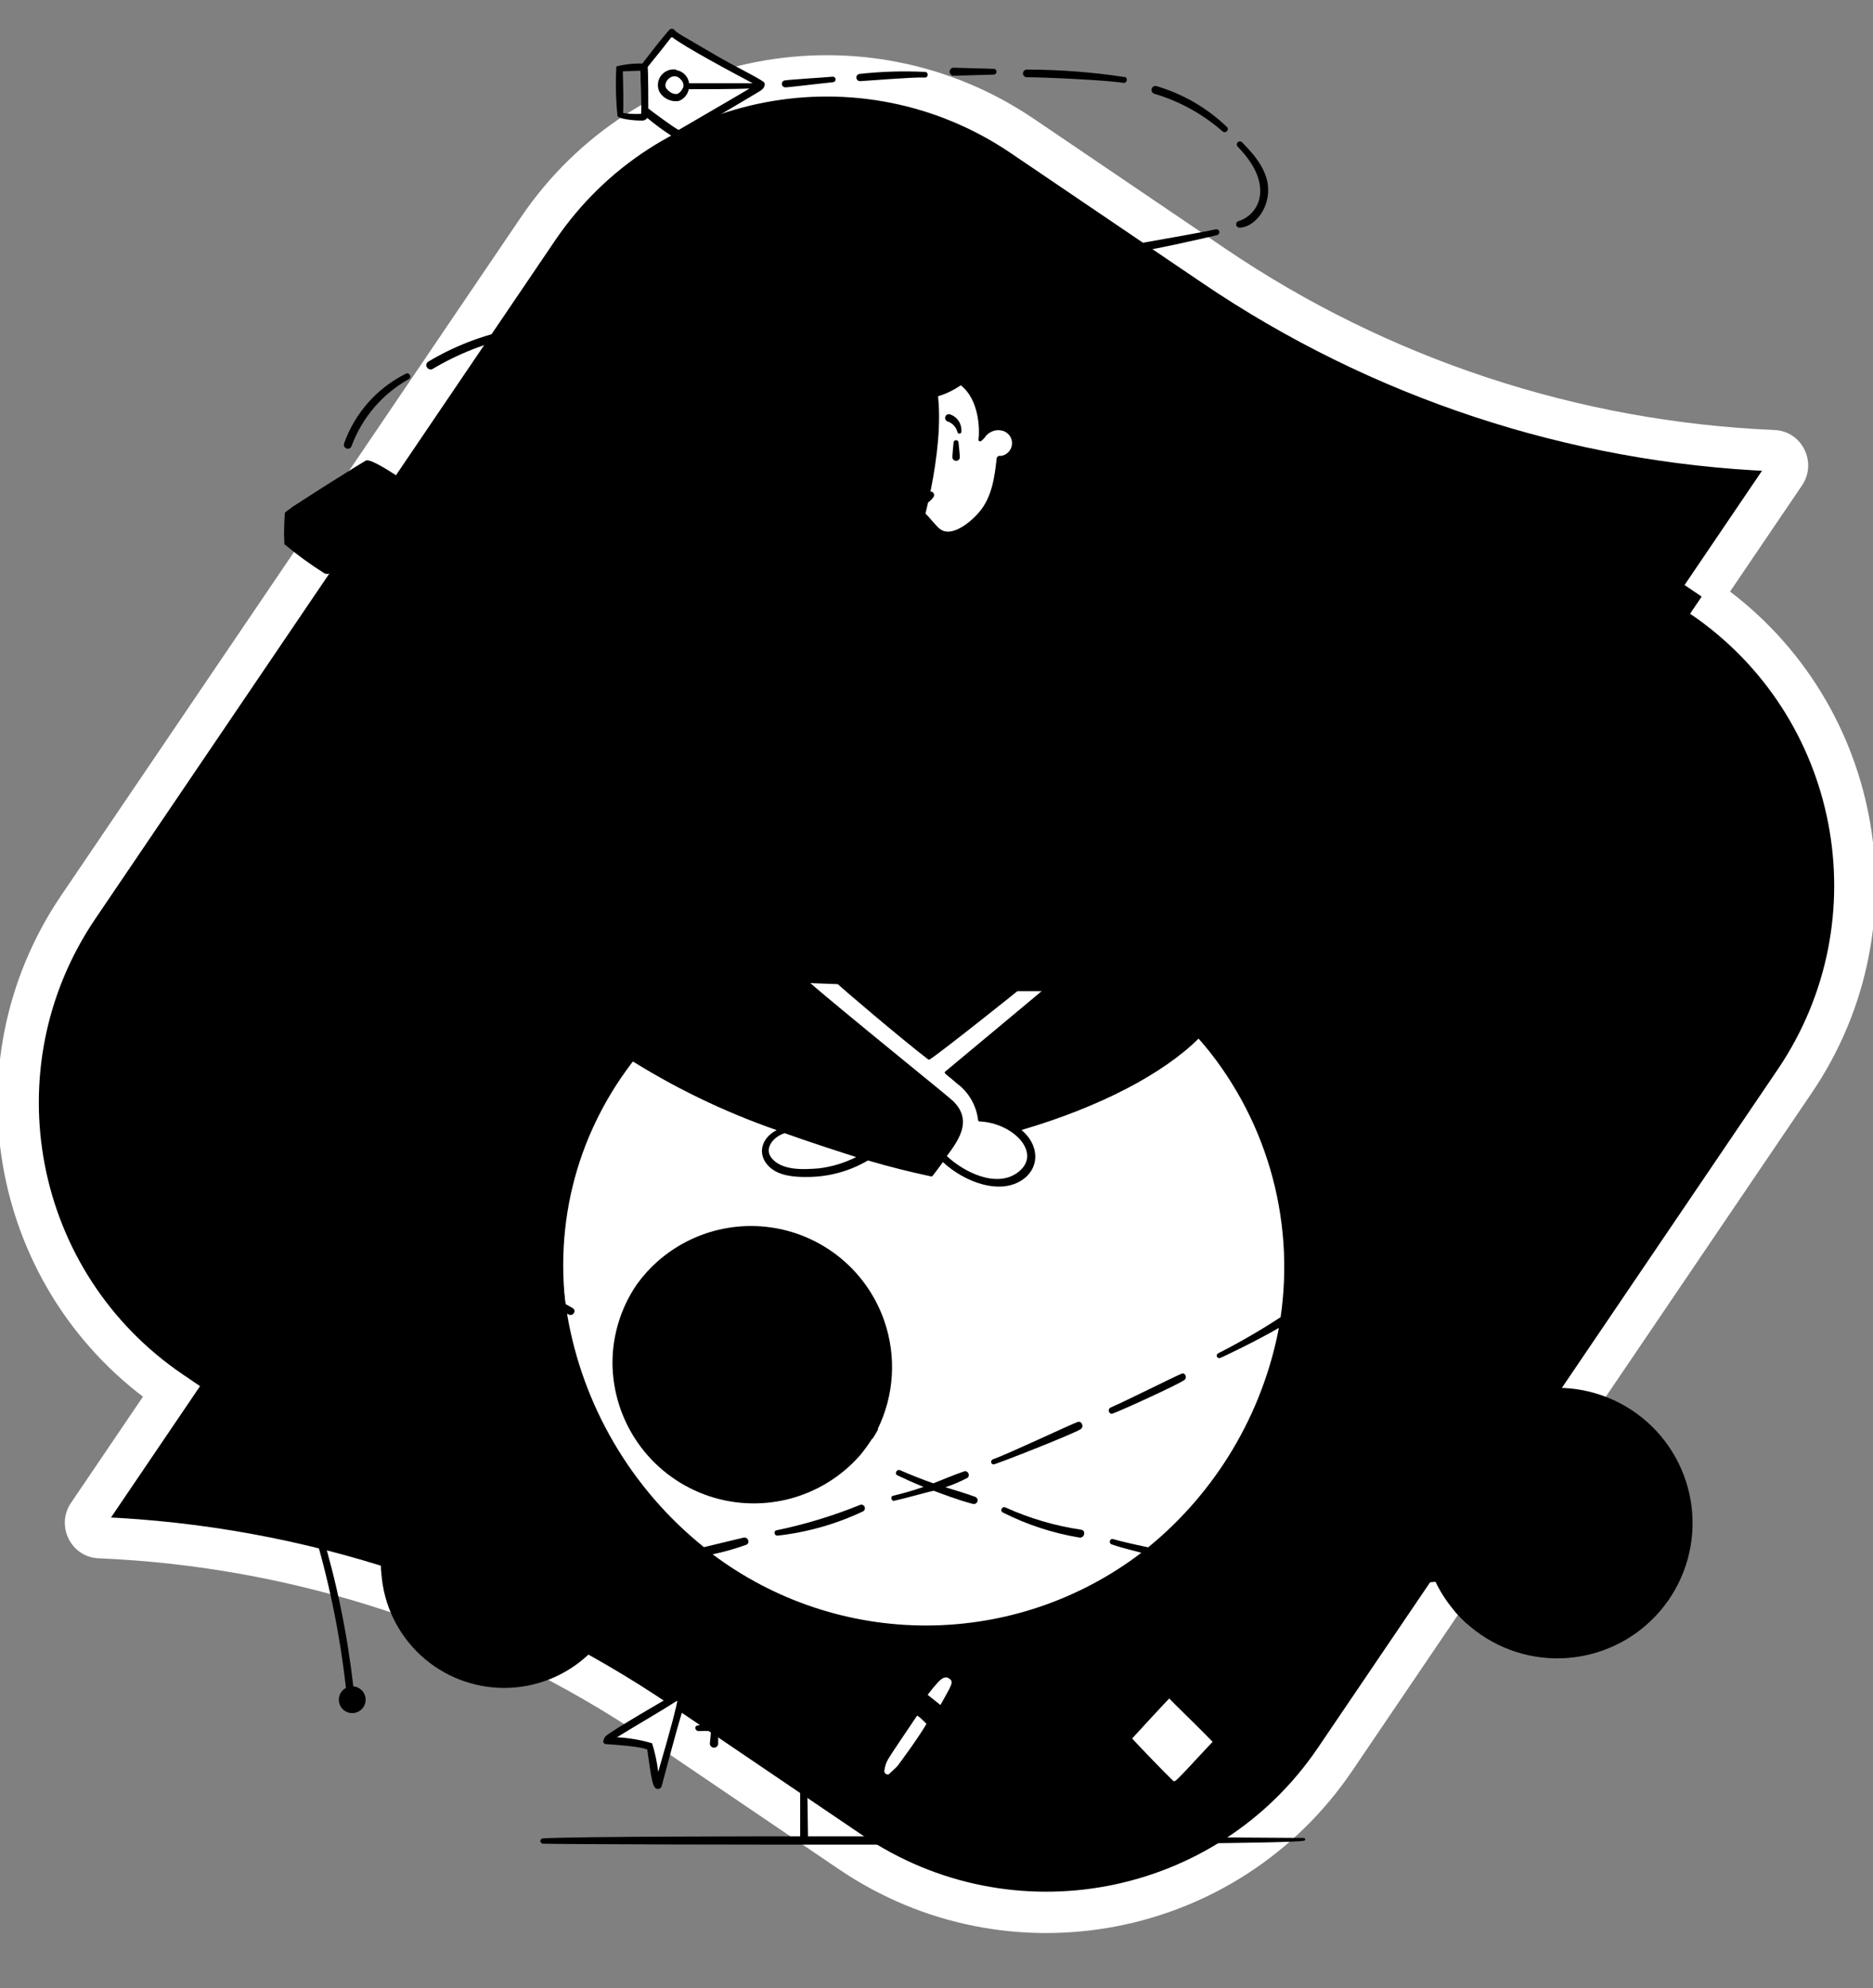 <svg width="163" height="173" viewBox="0 0 163 173" fill="none" xmlns="http://www.w3.org/2000/svg">
<rect x="0" y="0" width="163" height="173" fill="#808080" stroke="none"/>
<g clip-path="url(#clip0_4192_4975)">
<mask id="path-1-outside-1_4192_4975" maskUnits="userSpaceOnUse" x="-21.302" y="-19.742" width="205.16" height="212.889" fill="black">
<rect fill="white" x="-21.302" y="-19.742" width="205.16" height="212.889"/>
<path d="M148.089 51.912L155.336 41.223C155.9 40.392 155.341 39.252 154.337 39.21C136.934 38.476 120.065 32.912 105.624 23.122L88.98 11.837C75.1 2.427 56.222 6.046 46.817 19.919L6.81 78.929C-2.596 92.802 1.033 111.676 14.912 121.086L7.664 131.777C7.101 132.608 7.661 133.749 8.665 133.791C26.064 134.523 42.937 140.083 57.381 149.876L74.023 161.159C87.903 170.569 106.779 166.952 116.185 153.079L156.191 94.069C165.598 80.194 161.97 61.32 148.09 51.91"/>
</mask>
<path d="M148.089 51.912L155.336 41.223C155.9 40.392 155.341 39.252 154.337 39.21C136.934 38.476 120.065 32.912 105.624 23.122L88.98 11.837C75.1 2.427 56.222 6.046 46.817 19.919L6.81 78.929C-2.596 92.802 1.033 111.676 14.912 121.086L7.664 131.777C7.101 132.608 7.661 133.749 8.665 133.791C26.064 134.523 42.937 140.083 57.381 149.876L74.023 161.159C87.903 170.569 106.779 166.952 116.185 153.079L156.191 94.069C165.598 80.194 161.97 61.32 148.09 51.91" fill="#FF6E70" style="fill:#FF6E70;fill:color(display-p3 1 0.431 0.441);fill-opacity:1;"/>
<path d="M154.337 39.21L154.261 41.007L154.262 41.007L154.337 39.21ZM14.912 121.086L16.401 122.095L17.41 120.607L15.921 119.597L14.912 121.086ZM8.665 133.791L8.589 135.588L8.59 135.588L8.665 133.791ZM148.089 51.912L149.578 52.921L156.825 42.232L155.336 41.223L153.847 40.214L146.601 50.903L148.089 51.912ZM155.336 41.223L156.825 42.232C158.158 40.266 156.861 37.516 154.412 37.413L154.337 39.21L154.262 41.007C153.821 40.988 153.641 40.517 153.847 40.214L155.336 41.223ZM154.337 39.21L154.413 37.413C137.344 36.693 120.797 31.236 106.633 21.633L105.624 23.122L104.615 24.61C119.332 34.589 136.525 40.259 154.261 41.007L154.337 39.21ZM105.624 23.122L106.633 21.633L89.989 10.349L88.98 11.837L87.97 13.326L104.615 24.61L105.624 23.122ZM88.98 11.837L89.989 10.349C75.288 0.382 55.292 4.214 45.328 18.91L46.817 19.919L48.305 20.928C57.153 7.878 74.912 4.473 87.97 13.326L88.98 11.837ZM46.817 19.919L45.328 18.91L5.321 77.919L6.81 78.929L8.299 79.938L48.305 20.928L46.817 19.919ZM6.81 78.929L5.321 77.919C-4.642 92.616 -0.798 112.608 13.903 122.575L14.912 121.086L15.921 119.597C2.863 110.744 -0.549 92.988 8.299 79.938L6.81 78.929ZM14.912 121.086L13.424 120.077L6.176 130.767L7.664 131.777L9.153 132.786L16.401 122.095L14.912 121.086ZM7.664 131.777L6.176 130.767C4.841 132.737 6.144 135.485 8.589 135.588L8.665 133.791L8.741 131.994C9.178 132.013 9.361 132.479 9.153 132.786L7.664 131.777ZM8.665 133.791L8.59 135.588C25.655 136.306 42.205 141.76 56.371 151.364L57.381 149.876L58.39 148.387C43.67 138.407 26.473 132.74 8.741 131.994L8.665 133.791ZM57.381 149.876L56.371 151.364L73.014 162.647L74.023 161.159L75.032 159.67L58.39 148.387L57.381 149.876ZM74.023 161.159L73.014 162.647C87.715 172.614 107.71 168.784 117.674 154.088L116.185 153.079L114.696 152.069C105.848 165.12 88.091 168.523 75.032 159.67L74.023 161.159ZM116.185 153.079L117.674 154.088L157.68 95.079L156.191 94.069L154.703 93.06L114.696 152.069L116.185 153.079ZM156.191 94.069L157.68 95.079C167.645 80.381 163.801 60.389 149.1 50.422L148.09 51.91L147.081 53.399C160.139 62.252 163.552 80.008 154.703 93.06L156.191 94.069Z" fill="white" style="fill:white;fill-opacity:1;" mask="url(#path-1-outside-1_4192_4975)"/>
<path d="M112.197 110.607C112.197 127.487 98.128 141.556 80.764 141.556C63.401 141.556 49.014 126.971 49.014 110.09C49.014 93.209 63.395 80.041 80.758 80.041C98.122 80.041 112.197 93.726 112.197 110.607Z" fill="white" style="fill:white;fill-opacity:1;"/>
<path d="M62.34 85.229L61.619 69.082V68.581H65.733L87.304 68.827L95.68 69.082L95.479 72.03L94.963 78.79L95.321 80.175V85.533L94.3 86.237H88.627L62.34 85.229Z" fill="#C83FFF" style="fill:#C83FFF;fill:color(display-p3 0.786 0.245 1);fill-opacity:1;"/>
<path d="M65.779 127.058C70.364 127.058 74.08 123.366 74.08 118.811C74.08 114.257 70.364 110.564 65.779 110.564C61.195 110.564 57.478 114.257 57.478 118.811C57.478 123.366 61.195 127.058 65.779 127.058Z" fill="#0082FB" style="fill:#0082FB;fill:color(display-p3 0 0.51 0.984);fill-opacity:1;"/>
<path d="M62.886 79.246L62.202 68.687L67.396 68.558L89.643 68.745L94.922 69.135L94.091 79.669L95.576 80.041L98.227 78.477L99.793 76.992C99.793 76.992 101.727 73.782 101.727 72.96C101.727 72.137 102.24 68.965 102.24 68.965L101.1 65.145L99.481 61.115C99.481 61.115 94.523 54.273 92.429 52.92C91.338 52.231 90.284 51.484 89.271 50.685L87.973 49.916C87.973 49.916 88.318 47.53 88.158 47.237C87.998 46.944 86.939 45.7 86.939 45.7L85.401 45.195C85.401 45.195 83.756 46.044 83.384 46.233C83.013 46.422 80.684 46.871 80.684 46.871C80.684 46.871 78.191 46.738 77.873 46.632C77.556 46.526 75.964 45.97 75.964 45.97C75.964 45.97 74.124 44.85 73.764 44.223C73.405 43.595 73.087 44.038 73.087 44.038L71.999 44.555L71.284 46.584L71.297 48.361L71.257 48.851L69.309 49.594L63.607 53.982L59.377 58.905L56.002 65.324L55.223 68.577L56.92 73.614L60.243 77.561L62.886 79.246Z" fill="#4AE0A8" style="fill:#4AE0A8;fill:color(display-p3 0.29 0.878 0.659);fill-opacity:1;"/>
<path d="M79.972 46.705C80.255 45.915 82.507 38.144 81.437 33.244L83.201 31.894L85.386 33.046L86.073 37.031L87.222 37.238L88.346 37.924L88.182 39.17L87.633 39.69L86.892 39.92V41.005L85.685 44.6L83.192 46.385C82.031 46.752 79.748 47.334 79.972 46.705Z" fill="white" style="fill:white;fill-opacity:1;"/>
<path d="M101.208 149.73C100.377 150.611 99.731 150.868 99.821 151.34C100.227 151.941 100.695 152.498 101.217 153.002C101.248 153.028 101.288 153.042 101.329 153.043C101.37 153.044 101.41 153.03 101.443 153.006C101.476 152.981 101.499 152.945 101.509 152.905C101.519 152.865 101.516 152.823 101.499 152.786C101.499 152.786 100.843 151.664 100.56 151.292C100.627 151.209 101.333 150.253 101.524 150.046C101.545 150.025 101.561 150 101.572 149.973C101.583 149.946 101.589 149.917 101.589 149.888C101.589 149.859 101.583 149.83 101.572 149.802C101.561 149.775 101.545 149.751 101.524 149.73C101.503 149.709 101.479 149.693 101.452 149.682C101.425 149.671 101.396 149.665 101.366 149.666C101.337 149.665 101.308 149.671 101.281 149.682C101.254 149.693 101.229 149.709 101.208 149.73Z" fill="black" style="fill:black;fill-opacity:1;"/>
<path d="M45.599 108.363C45.807 108.454 45.672 108.363 48.289 106.701C48.12 108.786 48.151 110.881 48.381 112.96C47.085 112.257 45.841 111.46 44.66 110.577C44.436 110.403 44.137 110.719 44.37 110.91C45.66 112.016 47.051 113 48.524 113.849C49.612 122.115 53.829 129.649 60.306 134.898C57.334 135.596 55.456 135.987 54.725 136.061C54.661 136.067 54.601 136.097 54.558 136.144C54.514 136.192 54.49 136.254 54.49 136.318C54.49 136.382 54.514 136.444 54.558 136.492C54.601 136.539 54.661 136.569 54.725 136.575C55.448 136.575 60.049 135.679 61.019 135.48C72.942 144.971 88.62 144.04 100.045 135.297C102.333 135.901 104.657 136.357 107.004 136.66C107.077 136.654 107.145 136.624 107.198 136.573C107.251 136.523 107.285 136.456 107.295 136.383C107.301 136.311 107.285 136.238 107.247 136.176C107.207 136.115 107.148 136.07 107.079 136.047C106.04 135.872 103.159 135.324 100.668 134.801C106.914 129.853 111.077 122.742 112.332 114.873C112.648 114.665 112.955 114.458 113.254 114.233C113.553 114.009 113.254 113.486 112.93 113.693L112.457 113.984C113.47 105.174 110.365 96.385 104.868 89.788C106.428 88.07 107.517 86.034 106.877 83.776C107.664 83.537 108.465 83.349 109.276 83.211C109.642 83.161 109.509 82.623 109.16 82.673C108.318 82.779 107.485 82.945 106.667 83.17C106.06 81.666 105.019 80.378 103.676 79.47C102.333 78.562 100.75 78.075 99.129 78.072C100.455 76.678 101.428 74.986 101.967 73.139C102.505 71.291 102.594 69.341 102.224 67.453C100.689 60.39 95.201 53.685 88.292 49.825C88.462 48.89 88.41 47.928 88.142 47.017C87.959 46.186 87.413 45.905 86.773 45.49C86.441 45.282 86.125 45.074 85.776 44.867C86.692 43.442 87.171 41.782 87.155 40.089C89.025 39.906 89.089 37.181 87.039 36.765C89.116 26.983 71.029 25.323 72.082 37.081C71.713 37.185 71.383 37.394 71.131 37.683C70.879 37.972 70.716 38.328 70.662 38.707C70.611 38.968 70.626 39.238 70.706 39.492C70.785 39.746 70.926 39.976 71.117 40.161C71.304 40.348 71.536 40.484 71.79 40.558C72.043 40.633 72.311 40.644 72.571 40.592C72.496 41.667 72.72 42.742 73.219 43.697C72.804 43.792 72.417 43.984 72.091 44.258C71.765 44.533 71.509 44.881 71.343 45.274C70.975 46.322 70.903 47.451 71.135 48.537C64.534 51.549 59.256 56.862 56.289 63.483C53.94 68.838 55.084 72.758 59.237 76.844C57.377 76.245 55.368 76.305 53.549 77.017C52.408 77.507 51.387 78.241 50.558 79.166C49.729 80.091 49.112 81.186 48.748 82.374C47.95 82.245 47.139 82.212 46.333 82.274C46.277 82.285 46.228 82.315 46.191 82.357C46.156 82.401 46.137 82.455 46.137 82.511C46.137 82.567 46.156 82.621 46.191 82.665C46.228 82.707 46.278 82.736 46.333 82.748C47.098 82.715 47.864 82.804 48.601 83.012C48.028 86.508 50.992 89.464 53.873 91.541C50.78 95.742 48.875 100.698 48.36 105.889C47.386 106.482 46.446 107.131 45.545 107.831C45.498 107.859 45.459 107.899 45.433 107.947C45.407 107.996 45.394 108.052 45.398 108.107C45.401 108.162 45.42 108.216 45.452 108.261C45.489 108.31 45.541 108.345 45.599 108.363ZM82.307 47.124L82.656 47.017C82.847 47.224 83.362 47.665 83.678 47.931C81.212 49.227 78.156 49.119 74.968 47.565C75.325 47.241 75.905 46.653 76.121 46.404C76.692 46.622 77.275 46.811 77.866 46.969C78.231 47.511 78.778 47.905 79.409 48.08C80.039 48.255 80.711 48.199 81.304 47.922C81.697 47.74 82.041 47.467 82.307 47.124ZM75.66 46.171C75.379 46.487 74.748 47.158 74.54 47.332C74.307 47.205 74.075 47.072 73.842 46.933C73.796 46.908 73.742 46.901 73.691 46.914C73.641 46.927 73.596 46.958 73.568 47.002C73.542 47.047 73.534 47.101 73.545 47.152C73.551 47.177 73.562 47.201 73.577 47.222C73.592 47.243 73.612 47.261 73.634 47.274C75.651 48.57 77.621 49.559 80.003 49.559C80.97 49.604 81.935 49.432 82.826 49.055C83.718 48.679 84.513 48.107 85.155 47.382C85.172 47.365 85.186 47.345 85.195 47.322C85.204 47.3 85.208 47.276 85.207 47.251C85.207 47.227 85.201 47.203 85.192 47.18C85.182 47.158 85.168 47.137 85.151 47.12C85.115 47.087 85.069 47.068 85.02 47.069C84.971 47.07 84.924 47.09 84.889 47.124C84.666 47.311 84.43 47.483 84.185 47.64C83.96 47.449 83.445 47.033 83.196 46.809C84.041 46.49 84.808 45.994 85.446 45.355C86.275 45.708 87.019 46.236 87.627 46.902C87.933 47.807 87.982 48.778 87.768 49.709C87.006 52.066 80.828 54.399 74.484 51.086C72.251 49.966 71.312 49.044 71.711 46.254C71.743 45.763 71.934 45.295 72.254 44.921C72.574 44.546 73.006 44.285 73.487 44.177C74.036 45.012 74.784 45.697 75.664 46.171H75.66ZM82.434 53.269C83.788 53.103 87.004 52.49 88.138 50.388C94.74 54.042 101.624 62.212 101.781 69.661C101.838 71.298 101.511 72.926 100.825 74.414C100.14 75.902 99.116 77.209 97.835 78.23C96.659 78.446 95.533 78.874 94.511 79.493C95.242 68.207 95.267 68.888 95.184 68.805C95.101 68.722 93.838 68.714 91.779 68.664C92.037 68.34 92.727 67.428 92.885 67.245C92.922 67.204 92.943 67.15 92.943 67.094C92.942 67.066 92.936 67.038 92.924 67.013C92.913 66.988 92.897 66.965 92.876 66.946C92.857 66.926 92.834 66.91 92.808 66.899C92.782 66.888 92.754 66.882 92.727 66.882C92.699 66.882 92.671 66.888 92.645 66.899C92.62 66.91 92.596 66.926 92.577 66.946C92.053 67.529 91.498 68.083 90.915 68.608H90.743C90.955 66.09 91.01 63.561 90.909 61.036C90.909 60.828 90.562 60.828 90.577 61.036C90.66 62.222 90.105 67.546 90.039 68.566C83.852 68.442 73.539 68.334 67.311 68.275C66.548 65.694 66.225 63.002 66.358 60.313C66.358 60.258 66.336 60.205 66.297 60.166C66.258 60.127 66.205 60.105 66.15 60.105C66.095 60.105 66.042 60.127 66.003 60.166C65.964 60.205 65.942 60.258 65.942 60.313C65.672 62.988 65.894 65.689 66.596 68.284H66.424C65.591 67.453 64.801 66.58 64.056 65.668C64.025 65.627 63.981 65.599 63.931 65.588C63.88 65.578 63.828 65.587 63.784 65.612C63.739 65.638 63.706 65.68 63.69 65.729C63.672 65.776 63.672 65.829 63.69 65.876C64.226 66.722 64.808 67.537 65.435 68.317H62.205C61.964 68.317 62.039 68.317 62.022 68.508C61.939 69.447 62.23 74.628 62.471 78.315C61.97 78.003 61.448 77.725 60.909 77.484C56.634 73.284 54.359 70.006 56.684 64.397C59.458 57.636 64.688 52.175 71.322 49.11C72.255 51.1 76.977 53.917 82.434 53.269ZM62.554 68.913C63.501 68.913 92.629 69.171 94.663 69.354C94.272 72.625 93.549 82.291 93.302 85.538H91.482C90.454 86.425 82.814 92.769 82.265 93.234C82.074 93.384 82.423 93.508 83.246 94.248C83.764 94.626 84.197 95.108 84.519 95.662C84.842 96.217 85.047 96.832 85.122 97.47C85.124 97.499 85.138 97.526 85.159 97.546C85.181 97.566 85.209 97.577 85.238 97.578C88.194 97.702 90.693 100.334 88.643 101.961C86.759 103.456 83.844 101.961 82.398 100.584C83.703 98.88 84.476 97.395 83.005 95.858C82.83 95.675 80.955 94.148 78.57 92.204C69.544 84.84 70.261 85.255 70.151 85.255C69.685 85.255 64.75 84.915 63.865 84.865C63.21 79.559 62.728 71.786 62.554 68.913ZM71.239 101.662C70.018 101.753 67.967 101.911 67.085 100.675C66.513 99.844 67.367 98.872 68.289 98.598C70.306 99.329 73.483 100.351 74.509 100.675C73.485 101.193 72.379 101.527 71.239 101.662ZM66.921 101.495C67.751 102.326 69.164 102.426 70.292 102.409C72.135 102.401 73.943 101.905 75.533 100.972C77.35 101.504 79.151 101.961 81.029 102.36C81.052 102.368 81.076 102.368 81.098 102.36C81.121 102.352 81.14 102.337 81.154 102.318C81.47 101.927 81.777 101.487 82.058 101.113C83.969 102.891 87.157 104.061 89.12 102.551C90.564 101.429 90.342 99.512 88.896 98.323C95.772 96.306 101.243 93.409 104.316 90.361C107.183 93.649 109.304 97.519 110.535 101.704C111.766 105.889 112.077 110.291 111.447 114.607C109.693 115.755 107.878 116.805 106.009 117.754C105.964 117.777 105.928 117.814 105.907 117.86C105.886 117.907 105.882 117.959 105.895 118.008C105.907 118.058 105.936 118.102 105.978 118.132C106.018 118.162 106.067 118.178 106.117 118.178C106.225 118.178 109.546 116.574 111.298 115.536C109.866 123.04 105.839 129.801 99.922 134.634C98.587 134.352 97.43 134.088 96.883 133.92C96.584 133.82 96.453 134.269 96.742 134.377C97.249 134.56 98.196 134.817 99.326 135.108C93.97 139.19 87.428 141.411 80.694 141.435C73.961 141.459 67.403 139.284 62.018 135.241C63.013 135.033 63.993 134.755 64.949 134.41C65.315 134.252 65.09 133.714 64.716 133.787L61.262 134.618C54.934 129.538 50.693 122.31 49.347 114.308L49.513 114.383C49.895 114.549 50.194 114.026 49.837 113.818L49.214 113.461C48.122 105.884 49.974 98.176 54.39 91.923C58.525 94.569 62.956 96.719 67.591 98.332C66.274 98.996 65.834 100.426 66.921 101.495ZM86.734 39.883C86.559 41.545 86.318 43.207 85.279 44.482C84.715 45.188 83.512 46.236 82.523 46.26C81.867 46.26 81.634 45.878 81.212 45.429C80.656 44.781 80.381 44.441 80.082 44.49C79.417 44.574 79.534 45.828 78.472 46.452C78.148 46.634 77.018 46.31 76.154 45.895C75.142 45.393 74.308 44.593 73.763 43.603C73.218 42.613 72.989 41.48 73.107 40.357C73.099 40.311 73.081 40.267 73.056 40.229C73.03 40.19 72.996 40.157 72.957 40.132C72.918 40.107 72.874 40.091 72.829 40.084C72.783 40.077 72.736 40.079 72.691 40.091C72.511 40.153 72.317 40.168 72.129 40.134C71.942 40.101 71.766 40.02 71.618 39.899C71.47 39.779 71.355 39.622 71.284 39.445C71.214 39.268 71.19 39.075 71.214 38.886C71.53 37.224 73.389 37.64 73.879 38.603C73.895 38.628 73.92 38.646 73.948 38.653C73.976 38.663 74.005 38.663 74.033 38.653C74.06 38.642 74.082 38.62 74.095 38.594C74.108 38.567 74.111 38.537 74.104 38.508C73.768 37.635 73.726 36.675 73.984 35.776C74.242 34.876 74.785 34.085 75.533 33.523C76.719 34.346 78.128 34.788 79.572 34.788C81.016 34.788 82.425 34.346 83.612 33.523C85.213 34.769 85.273 37.359 85.155 38.263C85.155 38.285 85.159 38.307 85.167 38.327C85.175 38.348 85.188 38.366 85.205 38.379C85.346 38.487 85.579 38.205 85.695 38.072C85.846 37.84 86.063 37.657 86.318 37.548C86.57 37.436 86.85 37.402 87.122 37.451C87.392 37.492 87.637 37.63 87.812 37.84C87.988 38.049 88.081 38.315 88.074 38.588C88.067 38.861 87.961 39.122 87.775 39.322C87.59 39.522 87.338 39.648 87.066 39.675C87.004 39.619 86.75 39.702 86.734 39.883Z" fill="black" style="fill:black;fill-opacity:1;"/>
<path d="M36.061 82.232C35.076 82.367 34.1 82.558 33.138 82.806C32.364 82.054 31.42 81.499 30.387 81.189C29.353 80.879 28.26 80.823 27.2 81.024C26.14 81.226 25.144 81.68 24.297 82.348C23.45 83.016 22.776 83.879 22.332 84.862C21.889 85.846 21.689 86.922 21.749 87.999C21.809 89.076 22.128 90.124 22.679 91.052C23.229 91.98 23.995 92.761 24.912 93.331C25.828 93.9 26.869 94.24 27.945 94.322C28.881 96.96 30.513 99.296 32.668 101.082C32.688 101.101 32.711 101.115 32.737 101.125C32.762 101.135 32.789 101.14 32.816 101.14C32.843 101.14 32.87 101.134 32.896 101.123C32.921 101.113 32.944 101.097 32.963 101.077C32.982 101.057 32.996 101.034 33.007 101.009C33.017 100.983 33.022 100.956 33.022 100.928C33.021 100.901 33.016 100.874 33.005 100.849C32.994 100.824 32.979 100.801 32.959 100.782C31.163 98.902 29.707 96.723 28.657 94.343C29.909 94.296 31.122 93.902 32.162 93.204C33.202 92.506 34.027 91.532 34.545 90.391C35.063 89.251 35.252 87.989 35.093 86.747C34.934 85.504 34.431 84.331 33.643 83.358C34.521 83.126 35.304 82.918 36.135 82.76C36.17 82.755 36.203 82.743 36.233 82.726C36.264 82.708 36.29 82.684 36.311 82.656C36.332 82.628 36.347 82.596 36.356 82.563C36.365 82.529 36.367 82.493 36.362 82.459C36.357 82.424 36.345 82.391 36.327 82.361C36.31 82.331 36.286 82.304 36.258 82.283C36.23 82.262 36.198 82.247 36.164 82.238C36.13 82.229 36.095 82.227 36.061 82.232ZM25.697 90.635V84.457C25.712 84.376 25.754 84.303 25.815 84.249C25.879 84.196 25.959 84.167 26.042 84.167C26.125 84.167 26.205 84.196 26.268 84.249C26.331 84.303 26.372 84.376 26.387 84.457C26.387 85.687 26.528 89.804 26.553 90.635C26.524 90.726 26.468 90.805 26.391 90.861C26.314 90.918 26.221 90.948 26.125 90.949C26.03 90.948 25.937 90.917 25.86 90.861C25.783 90.805 25.726 90.726 25.697 90.635ZM30.78 90.718C29.118 91.607 26.902 90.02 27.949 88.169C28.177 87.839 28.484 87.571 28.842 87.388C29.201 87.208 29.598 87.116 29.999 87.122C29.86 86.218 29.777 85.305 29.75 84.391C29.754 84.301 29.79 84.215 29.852 84.15C29.913 84.084 29.995 84.042 30.085 84.031C30.174 84.02 30.264 84.041 30.34 84.089C30.414 84.139 30.47 84.212 30.498 84.297C30.639 84.895 31.038 88.867 31.079 89.395C31.096 89.81 31.277 90.409 30.78 90.674V90.718Z" fill="black" style="fill:black;fill-opacity:1;"/>
<path d="M129.766 110.245C134.013 110.245 137.456 106.541 137.456 101.971C137.456 97.402 134.013 93.697 129.766 93.697C125.519 93.697 122.076 97.402 122.076 101.971C122.076 106.541 125.519 110.245 129.766 110.245Z" fill="#FB9300" style="fill:#FB9300;fill:color(display-p3 0.984 0.577 0);fill-opacity:1;"/>
<path d="M127.812 98.194C128.351 99.721 128.737 101.297 128.965 102.899L126.68 103.151C126.956 101.85 127.511 99.501 127.812 98.194Z" fill="black" style="fill:black;fill-opacity:1;"/>
<path d="M140.43 96.195L140.247 95.847C139.397 94.325 138.23 93.004 136.825 91.972C135.42 90.941 133.809 90.224 132.103 89.869C130.396 89.514 128.634 89.531 126.934 89.917C125.234 90.303 123.637 91.05 122.252 92.107C122.235 92.118 122.223 92.13 122.206 92.143C121.776 92.487 121.372 92.861 120.995 93.262C119.784 94.544 118.872 96.079 118.324 97.754C117.775 99.43 117.604 101.207 117.823 102.956C118.041 104.706 118.643 106.386 119.587 107.876C120.53 109.366 121.791 110.628 123.28 111.574L123.315 111.596C123.65 111.809 123.997 112.001 124.354 112.174C126.593 113.276 129.121 113.65 131.583 113.246C134.046 112.841 136.32 111.678 138.09 109.918C139.859 108.157 141.034 105.889 141.451 103.428C141.868 100.968 141.506 98.438 140.415 96.193L140.43 96.195ZM130.874 106.542C130.784 106.669 130.648 106.754 130.495 106.78C130.342 106.806 130.185 106.77 130.058 106.68C129.995 106.636 129.941 106.58 129.9 106.515C129.859 106.45 129.831 106.377 129.819 106.301C129.553 105.416 129.345 104.514 129.196 103.601L126.419 103.863C126.261 104.694 126.103 105.525 125.972 106.355C125.841 107.186 124.763 106.842 124.869 106.135C125.106 104.386 126.51 96.929 126.786 96.222C127.563 94.696 128.733 95.749 129.418 97.469C130.08 100.321 130.597 103.204 130.97 106.108C130.992 106.261 130.956 106.416 130.868 106.542H130.874ZM132.065 98.526C131.975 98.281 131.975 98.013 132.065 97.768C132.131 97.611 132.23 97.469 132.353 97.353C132.479 97.24 132.626 97.153 132.786 97.099C132.946 97.046 133.116 97.028 133.284 97.045C133.452 97.061 133.615 97.112 133.762 97.195C133.892 97.284 134.001 97.399 134.084 97.533C134.167 97.666 134.219 97.816 134.236 97.972C134.256 98.127 134.241 98.286 134.192 98.435C134.147 98.589 134.067 98.731 133.959 98.85C133.795 99.054 133.563 99.192 133.305 99.239C133.047 99.289 132.779 99.246 132.55 99.116C132.322 98.986 132.147 98.778 132.059 98.53L132.065 98.526ZM134.192 106.578C134.093 106.691 133.957 106.765 133.808 106.785C133.658 106.805 133.507 106.771 133.38 106.69C133.253 106.608 133.16 106.484 133.118 106.339C133.012 106.052 132.815 101.999 132.815 101.526C132.814 101.391 132.867 101.261 132.962 101.164C133.06 101.069 133.191 101.017 133.328 101.017C133.395 101.017 133.461 101.03 133.523 101.055C133.586 101.08 133.642 101.118 133.69 101.165C133.737 101.212 133.775 101.269 133.801 101.33C133.827 101.392 133.841 101.459 133.841 101.526C133.88 102.276 134.364 105.946 134.354 106.171C134.349 106.322 134.289 106.467 134.186 106.578H134.192Z" fill="black" style="fill:black;fill-opacity:1;"/>
<path d="M128.965 102.899L126.68 103.151C126.956 101.85 127.511 99.509 127.812 98.194C128.351 99.721 128.737 101.297 128.965 102.899Z" fill="black" style="fill:black;fill-opacity:1;"/>
<path d="M121.816 111.757C121.867 111.823 121.891 111.905 121.885 111.988C121.876 112.067 121.84 112.14 121.783 112.195C121.723 112.253 121.645 112.287 121.563 112.293C121.481 112.296 121.4 112.271 121.334 112.22C120.69 111.559 119.984 110.961 119.226 110.434C118.187 111.14 117.01 111.863 115.639 112.628C115.58 112.66 115.511 112.668 115.447 112.65C115.382 112.632 115.327 112.59 115.294 112.532C115.261 112.473 115.253 112.404 115.271 112.339C115.289 112.275 115.332 112.22 115.389 112.187C116.507 111.539 117.59 110.835 118.636 110.077C118.515 110.001 118.39 109.931 118.262 109.869C117.98 109.738 118.204 109.331 118.47 109.453L119.093 109.736C119.421 109.478 120.963 108.298 121.837 107.544C122.059 107.682 122.287 107.808 122.523 107.92C121.675 108.643 120.211 109.732 119.733 110.075C120.473 110.577 121.17 111.14 121.816 111.757Z" fill="black" style="fill:black;fill-opacity:1;"/>
<path d="M44.876 137.474C44.755 137.418 44.623 137.391 44.49 137.395C44.357 137.399 44.228 137.435 44.112 137.499C43.414 137.914 43.987 139.044 44.943 138.621C44.94 138.237 44.918 137.855 44.876 137.474Z" fill="black" style="fill:black;fill-opacity:1;"/>
<path d="M74.835 130.947C74.918 131.155 74.835 131.057 74.835 130.947C72.49 131.897 70.063 132.634 67.585 133.149C67.286 133.207 67.378 133.648 67.685 133.614C70.25 133.325 72.75 132.616 75.085 131.514C75.16 131.481 75.219 131.42 75.249 131.343C75.278 131.266 75.276 131.181 75.243 131.106C75.21 131.031 75.149 130.972 75.072 130.942C74.996 130.912 74.91 130.914 74.835 130.947Z" fill="black" style="fill:black;fill-opacity:1;"/>
<path d="M86.462 127.42C86.669 127.42 93.387 124.78 94.042 124.356C94.366 124.148 94.141 123.583 93.759 123.733C93.088 123.982 87.735 126.506 86.403 126.98C86.367 126.994 86.335 127.017 86.309 127.046C86.284 127.076 86.266 127.112 86.259 127.15C86.251 127.188 86.253 127.228 86.264 127.266C86.276 127.303 86.296 127.337 86.325 127.364C86.363 127.397 86.411 127.416 86.462 127.42Z" fill="black" style="fill:black;fill-opacity:1;"/>
<path d="M96.742 123.018C96.95 123.018 102.558 120.469 103.076 120.07C103.333 119.862 103.159 119.399 102.818 119.532C102.313 119.721 97.721 122.025 96.667 122.461C96.607 122.485 96.558 122.529 96.526 122.585C96.495 122.641 96.483 122.705 96.491 122.768C96.499 122.832 96.528 122.891 96.573 122.936C96.619 122.982 96.678 123.01 96.742 123.018Z" fill="black" style="fill:black;fill-opacity:1;"/>
<path d="M113.031 106.329C113.496 106.629 115.223 107.991 115.688 108.288C115.759 108.33 115.844 108.344 115.925 108.328C116.007 108.312 116.08 108.268 116.132 108.203C116.182 108.138 116.207 108.058 116.203 107.977C116.198 107.894 116.164 107.816 116.107 107.756C115.667 107.383 113.766 106.196 113.293 105.914C113.237 105.88 113.171 105.869 113.108 105.883C113.045 105.898 112.99 105.938 112.956 105.993C112.939 106.02 112.928 106.051 112.923 106.082C112.918 106.114 112.919 106.147 112.927 106.178C112.941 106.24 112.978 106.294 113.031 106.329Z" fill="black" style="fill:black;fill-opacity:1;"/>
<path d="M123.451 113.222C123.196 113.014 122.847 113.386 123.113 113.602C123.701 114.092 126.044 116.169 126.692 116.608C126.76 116.642 126.838 116.652 126.912 116.635C126.987 116.617 127.053 116.574 127.101 116.514C127.147 116.455 127.172 116.382 127.17 116.306C127.167 116.23 127.139 116.157 127.089 116.099C126.557 115.546 124.143 113.768 123.451 113.222Z" fill="black" style="fill:black;fill-opacity:1;"/>
<path d="M128.808 117.989C128.757 117.941 128.691 117.914 128.621 117.915C128.552 117.916 128.486 117.944 128.438 117.993C128.39 118.043 128.363 118.109 128.363 118.178C128.363 118.213 128.371 118.247 128.384 118.279C128.398 118.31 128.417 118.339 128.442 118.363C129.489 119.417 130.429 120.57 131.251 121.807C131.517 122.181 132.121 121.807 131.874 121.425C131 120.156 129.97 119.002 128.808 117.989Z" fill="black" style="fill:black;fill-opacity:1;"/>
<path d="M117.185 137.135C116.071 137.135 111.281 136.82 110.101 136.579C110.075 136.571 110.047 136.57 110.019 136.574C109.992 136.578 109.966 136.589 109.943 136.604C109.919 136.617 109.898 136.636 109.882 136.658C109.865 136.68 109.854 136.705 109.848 136.732C109.841 136.759 109.84 136.787 109.844 136.814C109.849 136.841 109.858 136.867 109.873 136.89C109.887 136.914 109.905 136.935 109.927 136.951C109.95 136.967 109.975 136.979 110.001 136.986C112.373 137.431 114.774 137.708 117.185 137.817C117.275 137.817 117.362 137.781 117.426 137.717C117.489 137.653 117.525 137.567 117.525 137.476C117.525 137.386 117.489 137.299 117.426 137.235C117.362 137.171 117.275 137.135 117.185 137.135Z" fill="black" style="fill:black;fill-opacity:1;"/>
<path d="M87.509 131.166C87.218 131.023 86.977 131.455 87.276 131.604C89.369 132.662 91.61 133.396 93.923 133.781C94.372 133.864 94.546 133.175 94.09 133.1C91.817 132.764 89.602 132.114 87.509 131.166Z" fill="black" style="fill:black;fill-opacity:1;"/>
<path d="M77.775 130.592C78.814 130.368 80.93 129.761 81.263 129.711C81.579 129.836 83.604 130.601 84.684 130.858C84.764 130.875 84.849 130.861 84.919 130.819C84.954 130.798 84.986 130.771 85.011 130.739C85.035 130.706 85.054 130.669 85.064 130.63C85.087 130.55 85.078 130.464 85.039 130.391C85 130.317 84.935 130.262 84.856 130.235C84.026 129.936 83.195 129.687 82.274 129.404C82.945 129.182 83.595 128.904 84.219 128.573C84.263 128.524 84.293 128.464 84.304 128.398C84.315 128.333 84.307 128.266 84.281 128.205C84.255 128.144 84.212 128.092 84.156 128.056C84.1 128.02 84.036 128.002 83.969 128.002C83.039 128.315 82.125 128.714 81.221 129.063C80.183 128.698 79.244 128.324 78.34 127.927C78.041 127.794 77.8 128.234 78.107 128.374C78.861 128.733 79.618 129.072 80.365 129.379C79.479 129.685 78.578 129.946 77.665 130.16C77.626 130.187 77.596 130.226 77.58 130.27C77.567 130.316 77.567 130.364 77.58 130.409C77.591 130.455 77.615 130.497 77.648 130.53C77.684 130.562 77.728 130.584 77.775 130.592Z" fill="black" style="fill:black;fill-opacity:1;"/>
<path d="M40.609 107.442C39.778 106.794 36.662 104.118 35.976 103.389C35.752 103.148 35.378 103.505 35.602 103.746C36.957 105.34 38.505 106.759 40.21 107.972C40.542 108.196 40.924 107.689 40.609 107.442Z" fill="black" style="fill:black;fill-opacity:1;"/>
<path d="M30.745 146.732C30.226 142.149 29.292 137.621 27.953 133.207C28.711 134.352 29.879 135.163 31.216 135.473C31.274 135.497 31.339 135.497 31.397 135.473C31.426 135.462 31.452 135.445 31.474 135.423C31.495 135.401 31.512 135.375 31.524 135.347C31.548 135.289 31.548 135.225 31.525 135.167C31.502 135.11 31.456 135.064 31.399 135.039C30.338 134.399 28.699 133.753 28.194 132.2C28.471 131.694 28.539 131.1 28.384 130.544C28.229 129.989 27.862 129.516 27.363 129.227C27.66 127.462 28.291 125.77 29.222 124.242C29.33 124.034 29.048 123.826 28.89 124.001C27.707 125.479 26.985 127.271 26.812 129.156C26.599 129.174 26.389 129.221 26.189 129.298C23.989 123.611 20.863 118.328 16.939 113.662C17.088 113.405 17.146 113.105 17.102 112.811C17.059 112.518 16.917 112.247 16.699 112.045C16.482 111.842 16.203 111.72 15.906 111.697C15.61 111.674 15.315 111.752 15.069 111.919C14.789 112.11 14.586 112.394 14.494 112.72C14.403 113.047 14.43 113.395 14.571 113.703C14.665 113.868 14.791 114.012 14.942 114.126C15.093 114.241 15.266 114.323 15.45 114.368C15.633 114.416 15.825 114.424 16.013 114.393C16.2 114.36 16.379 114.289 16.538 114.185C20.389 118.798 23.474 123.999 25.678 129.588C24.326 130.783 25.504 133.026 27.207 132.844C28.602 137.418 29.572 142.111 30.105 146.863C29.857 146.995 29.665 147.212 29.564 147.474C29.462 147.737 29.459 148.026 29.555 148.291C29.65 148.555 29.838 148.776 30.083 148.913C30.329 149.05 30.615 149.094 30.89 149.037C31.166 148.98 31.411 148.825 31.581 148.602C31.752 148.378 31.836 148.101 31.818 147.82C31.8 147.54 31.682 147.275 31.485 147.075C31.288 146.875 31.025 146.752 30.745 146.73V146.732Z" fill="black" style="fill:black;fill-opacity:1;"/>
<path d="M16.48 113.056C16.509 113.165 16.512 113.279 16.49 113.39C16.469 113.501 16.422 113.606 16.353 113.695C16.283 113.783 16.194 113.854 16.093 113.903C15.991 113.954 15.88 113.98 15.766 113.98C15.652 113.98 15.54 113.954 15.439 113.903C15.338 113.854 15.249 113.783 15.179 113.695C15.11 113.606 15.063 113.501 15.042 113.39C15.019 113.279 15.023 113.165 15.052 113.056C15.023 112.946 15.02 112.831 15.042 112.719C15.063 112.608 15.11 112.503 15.179 112.414C15.249 112.324 15.338 112.251 15.44 112.201C15.541 112.151 15.653 112.125 15.767 112.125C15.88 112.125 15.992 112.152 16.093 112.202C16.194 112.251 16.283 112.322 16.353 112.41C16.422 112.499 16.468 112.604 16.49 112.715C16.513 112.828 16.509 112.944 16.48 113.056Z" fill="black" style="fill:black;fill-opacity:1;"/>
<path d="M31.426 147.855C31.426 148.686 30.057 148.686 30.057 147.855C30.057 147.024 31.392 147.098 31.392 147.929L31.426 147.855Z" fill="black" style="fill:black;fill-opacity:1;"/>
<path d="M27.79 131.579C27.341 132.967 25.671 131.994 25.696 130.866C25.696 129.869 27.083 129.205 27.607 130.16C27.741 130.375 27.824 130.618 27.85 130.87C27.876 131.122 27.844 131.377 27.756 131.614L27.79 131.579Z" fill="black" style="fill:black;fill-opacity:1;"/>
<path d="M148.554 98.184C148.548 97.943 148.476 97.709 148.346 97.507C148.216 97.305 148.033 97.144 147.817 97.04C147.601 96.936 147.361 96.893 147.122 96.917C146.883 96.942 146.656 97.032 146.466 97.179C141.793 94.443 137.775 90.72 134.692 86.269C134.917 86.01 135.073 85.697 135.142 85.361C135.212 85.025 135.194 84.677 135.091 84.349C135.011 84.096 134.868 83.867 134.675 83.684C134.481 83.503 134.242 83.376 133.983 83.315C133.726 83.252 133.456 83.257 133.201 83.329C132.946 83.402 132.715 83.54 132.529 83.73C128.533 78.325 125.676 72.163 124.133 65.621C124.289 65.444 124.384 65.223 124.405 64.988C124.426 64.754 124.371 64.519 124.249 64.318C124.161 64.105 124.004 63.927 123.804 63.813C123.604 63.699 123.371 63.655 123.143 63.687C122.914 63.72 122.704 63.828 122.543 63.993C122.383 64.159 122.282 64.373 122.257 64.603C122.204 64.791 122.203 64.991 122.255 65.18C122.307 65.369 122.409 65.541 122.55 65.677C122.691 65.812 122.866 65.908 123.057 65.952C123.248 65.997 123.448 65.989 123.634 65.93C125.164 72.548 128.065 78.772 132.151 84.198C132.064 84.339 131.999 84.493 131.96 84.655C130.905 84.148 125.666 82.488 125.118 82.638C124.885 82.704 124.993 82.987 125.118 83.02C127.41 83.653 129.661 84.426 131.858 85.336C131.904 85.591 132.008 85.831 132.161 86.04C132.314 86.248 132.513 86.419 132.742 86.54C132.971 86.66 133.225 86.726 133.484 86.733C133.742 86.741 133.999 86.689 134.235 86.582C138.022 91.965 141.9 95.591 146.075 97.677C145.985 97.878 145.947 98.099 145.965 98.319C145.991 98.651 146.14 98.961 146.384 99.188C146.627 99.415 146.947 99.543 147.28 99.545C147.455 99.553 147.631 99.523 147.793 99.457C147.957 99.391 148.104 99.291 148.224 99.162C148.344 99.033 148.435 98.879 148.489 98.712C148.55 98.543 148.572 98.362 148.554 98.184Z" fill="black" style="fill:black;fill-opacity:1;"/>
<path d="M146.712 98.598C146.64 98.493 146.597 98.371 146.588 98.245C146.579 98.118 146.603 97.99 146.656 97.875C146.711 97.76 146.795 97.662 146.899 97.59C147.003 97.517 147.124 97.472 147.25 97.461C147.45 97.467 147.639 97.55 147.778 97.693C147.918 97.835 147.997 98.026 147.998 98.226C147.998 98.376 147.949 98.522 147.859 98.641C147.768 98.762 147.641 98.85 147.496 98.893C147.351 98.935 147.196 98.929 147.055 98.876C146.914 98.823 146.793 98.725 146.712 98.598Z" fill="black" style="fill:black;fill-opacity:1;"/>
<path d="M133.988 86.094C133.731 86.177 133.455 86.171 133.202 86.077C132.949 85.984 132.735 85.809 132.594 85.579C132.476 85.301 132.464 84.989 132.56 84.702C132.655 84.415 132.852 84.172 133.113 84.019C133.286 83.919 133.481 83.862 133.68 83.851C134.744 83.851 134.927 85.704 133.988 86.094Z" fill="black" style="fill:black;fill-opacity:1;"/>
<path d="M123.869 64.896C123.878 64.974 123.87 65.053 123.846 65.128C123.823 65.205 123.784 65.276 123.732 65.336C123.68 65.395 123.616 65.442 123.545 65.475C123.473 65.507 123.395 65.523 123.316 65.523C123.238 65.524 123.16 65.508 123.088 65.475C123.016 65.443 122.953 65.396 122.901 65.336C122.849 65.276 122.81 65.205 122.787 65.128C122.763 65.053 122.756 64.974 122.766 64.896C122.756 64.818 122.763 64.738 122.787 64.663C122.81 64.588 122.849 64.519 122.901 64.46C122.953 64.401 123.017 64.353 123.088 64.32C123.16 64.287 123.239 64.27 123.319 64.27C123.397 64.27 123.475 64.287 123.547 64.32C123.618 64.353 123.682 64.401 123.734 64.46C123.786 64.519 123.825 64.588 123.848 64.663C123.872 64.738 123.879 64.818 123.869 64.896Z" fill="black" style="fill:black;fill-opacity:1;"/>
<path d="M137.11 132.46C137.132 132.401 137.132 132.337 137.11 132.279C137.091 132.219 137.051 132.169 136.998 132.136C136.583 131.878 135.901 132.31 135.785 132.8C136.072 132.825 136.936 132.792 137.11 132.46Z" fill="black" style="fill:black;fill-opacity:1;"/>
<path d="M133.073 130.019C132.948 130.642 132.807 131.778 132.74 132.304H133.729C133.638 131.888 133.397 130.694 133.23 130.046C133.206 129.936 133.089 129.911 133.073 130.019Z" fill="black" style="fill:black;fill-opacity:1;"/>
<path d="M76.967 114.962C76.312 113.054 75.197 111.337 73.72 109.963C72.243 108.589 70.45 107.6 68.5 107.084C66.55 106.567 64.503 106.54 62.539 107.003C60.576 107.466 58.757 108.406 57.243 109.74C56.571 110.332 55.967 110.998 55.443 111.724C55.429 111.746 55.413 111.768 55.397 111.788C54.028 113.8 53.298 116.178 53.301 118.612C53.322 121.101 54.097 123.526 55.525 125.565C56.953 127.605 58.967 129.163 61.299 130.034C63.631 130.905 66.173 131.047 68.588 130.443C71.003 129.839 73.178 128.516 74.826 126.649C74.839 126.639 74.85 126.627 74.859 126.614C75.237 126.149 75.589 125.664 75.912 125.16C75.922 125.166 75.932 125.171 75.943 125.176C76.114 124.91 76.274 124.637 76.425 124.358L76.384 124.337C77.092 122.89 77.509 121.317 77.609 119.709C77.709 118.1 77.491 116.488 76.967 114.964V114.962ZM65.733 118.267C64.642 119.315 63.201 119.92 61.689 119.966V123.741C61.688 123.896 61.628 124.045 61.521 124.156C61.439 124.238 61.335 124.293 61.222 124.316C61.109 124.338 60.991 124.326 60.885 124.282C60.778 124.237 60.688 124.162 60.624 124.065C60.56 123.969 60.527 123.856 60.528 123.741C60.528 123.095 60.299 117.742 60.285 117.314C60.285 115.963 59.772 113.656 61.635 112.914C65.058 111.474 68.293 115.261 65.665 118.255L65.733 118.267ZM67.123 124.119C66.998 124.023 66.915 123.883 66.888 123.728C66.863 123.574 66.895 123.416 66.978 123.284C67.062 123.152 67.192 123.055 67.343 123.013C67.494 122.97 67.655 122.985 67.796 123.053C68.186 123.316 68.655 123.434 69.123 123.388C69.591 123.341 70.027 123.132 70.357 122.798C70.763 122.382 70.6 121.551 69.942 121.636C69.43 121.786 68.895 121.841 68.363 121.798C68.095 121.736 67.846 121.609 67.638 121.429C67.432 121.244 67.274 121.013 67.177 120.754C67.082 120.494 67.052 120.216 67.09 119.942C67.128 119.669 67.233 119.409 67.395 119.185C67.623 118.864 67.923 118.601 68.271 118.417C68.62 118.233 69.006 118.134 69.4 118.127C69.794 118.12 70.184 118.207 70.538 118.378C70.892 118.55 71.201 118.803 71.44 119.117C71.843 119.651 71.012 120.274 70.596 119.765C70.408 119.545 70.158 119.387 69.88 119.31C69.6 119.234 69.305 119.242 69.03 119.333C67.861 119.765 68.598 120.926 69.381 120.683C69.556 120.629 72.04 120.236 71.863 122.258L71.932 122.312C71.747 124.47 68.845 125.401 67.123 124.119ZM64.821 114.894C64.672 114.692 64.481 114.523 64.263 114.399C63.453 113.913 61.674 113.859 61.562 114.925C61.481 115.519 61.562 117.889 61.562 118.525C62.178 118.507 62.783 118.362 63.34 118.099C63.896 117.839 64.392 117.465 64.794 117.002C64.946 116.801 65.053 116.57 65.108 116.325C65.162 116.079 65.162 115.825 65.108 115.579C65.062 115.333 64.964 115.099 64.821 114.894Z" fill="black" style="fill:black;fill-opacity:1;"/>
<path d="M65.115 116.327C65.06 116.572 64.953 116.803 64.802 117.004C64.399 117.467 63.903 117.841 63.347 118.101C62.79 118.364 62.185 118.509 61.569 118.527C61.569 117.891 61.488 115.521 61.569 114.927C61.677 113.861 63.455 113.915 64.27 114.401C64.49 114.524 64.681 114.693 64.829 114.897C64.978 115.1 65.08 115.334 65.13 115.581C65.179 115.828 65.174 116.082 65.115 116.327Z" fill="black" style="fill:black;fill-opacity:1;"/>
<path d="M65.115 116.327C65.06 116.572 64.953 116.803 64.802 117.004C64.399 117.467 63.903 117.841 63.347 118.101C62.79 118.364 62.185 118.509 61.569 118.527C61.569 117.891 61.488 115.521 61.569 114.927C61.677 113.861 63.455 113.915 64.27 114.401C64.49 114.524 64.681 114.693 64.829 114.897C64.978 115.1 65.08 115.334 65.13 115.581C65.179 115.828 65.174 116.082 65.115 116.327Z" fill="black" style="fill:black;fill-opacity:1;"/>
<path d="M135.137 126.971C134.597 125.828 133.989 124.718 133.317 123.648C133.299 123.62 133.276 123.597 133.249 123.578C133.222 123.56 133.191 123.548 133.159 123.542C133.127 123.534 133.094 123.533 133.062 123.539C133.03 123.544 133 123.555 132.972 123.573C132.915 123.606 132.874 123.66 132.856 123.724C132.839 123.788 132.847 123.856 132.879 123.913C133.439 124.897 133.925 125.921 134.333 126.977C133.406 127.078 132.525 127.432 131.787 128C131.048 128.569 130.48 129.329 130.146 130.199C129.811 131.069 129.723 132.014 129.89 132.931C130.057 133.848 130.474 134.701 131.094 135.397C128.221 136.513 125.182 137.145 122.102 137.266C122.046 137.277 121.997 137.306 121.96 137.349C121.925 137.393 121.906 137.447 121.906 137.503C121.905 137.559 121.925 137.614 121.96 137.657C121.997 137.7 122.046 137.729 122.102 137.74C125.386 137.809 128.65 137.205 131.692 135.964C132.314 136.461 133.044 136.804 133.824 136.966C134.603 137.127 135.41 137.103 136.178 136.894C136.946 136.685 137.654 136.298 138.244 135.764C138.835 135.23 139.291 134.564 139.575 133.821C139.86 133.077 139.965 132.277 139.882 131.485C139.799 130.694 139.53 129.933 139.097 129.265C138.665 128.596 138.081 128.04 137.392 127.64C136.704 127.24 135.931 127.008 135.137 126.963V126.971ZM134.081 134.643C133.998 134.088 133.965 133.523 133.874 132.981H132.654C132.579 133.471 132.579 133.961 132.505 134.449C132.5 134.484 132.489 134.518 132.471 134.549C132.454 134.58 132.431 134.607 132.403 134.628C132.375 134.65 132.343 134.666 132.309 134.676C132.275 134.682 132.24 134.682 132.205 134.676C132.17 134.671 132.137 134.66 132.106 134.643C132.075 134.625 132.048 134.602 132.027 134.574C132.006 134.547 131.99 134.516 131.981 134.483C131.974 134.448 131.974 134.412 131.981 134.377C131.981 133.83 132.438 130.341 132.527 129.852C132.646 129.163 133.009 129.105 133.219 129.129C133.649 129.179 133.768 129.628 133.857 129.96C134.098 130.847 134.688 133.556 134.837 134.451C134.887 134.908 134.16 135.091 134.081 134.643ZM137.82 134.003C136.483 134.933 134.798 133.822 135.328 132.534C135.67 131.703 136.989 131.14 137.546 132.002C137.613 132.142 137.646 132.296 137.642 132.451C137.64 132.605 137.601 132.757 137.529 132.893C137.456 133.029 137.353 133.146 137.226 133.234C137.098 133.322 136.952 133.378 136.798 133.398C136.523 133.434 136.243 133.434 135.967 133.398C136.072 133.514 136.195 133.612 136.331 133.689C137.162 134.038 137.719 133.415 137.885 133.764C137.896 133.799 137.896 133.837 137.885 133.872C137.873 133.907 137.851 133.939 137.822 133.963L137.82 134.003Z" fill="black" style="fill:black;fill-opacity:1;"/>
<path d="M52.134 136.446C50.759 136.661 49.371 136.788 47.979 136.826C47.605 130.293 38.256 130.285 37.873 136.826C36.431 136.688 35.012 136.37 33.648 135.881C33.622 135.868 33.594 135.86 33.565 135.858C33.537 135.853 33.508 135.853 33.48 135.858C33.452 135.867 33.427 135.882 33.405 135.902C33.383 135.92 33.366 135.943 33.353 135.968C33.328 136.02 33.323 136.079 33.339 136.134C33.348 136.162 33.362 136.187 33.38 136.209C33.399 136.232 33.422 136.251 33.449 136.263C34.833 136.994 36.348 137.443 37.907 137.584C38.066 138.802 38.662 139.92 39.585 140.73C40.508 141.541 41.694 141.987 42.922 141.987C44.15 141.987 45.336 141.541 46.259 140.73C47.182 139.92 47.779 138.802 47.938 137.584C49.383 137.436 50.819 137.205 52.238 136.893C52.288 136.87 52.327 136.83 52.35 136.78C52.373 136.731 52.379 136.675 52.367 136.622C52.354 136.569 52.324 136.521 52.281 136.487C52.238 136.457 52.186 136.443 52.134 136.446ZM42.163 139.094C42.151 139.15 42.127 139.203 42.094 139.25C42.061 139.296 42.019 139.335 41.97 139.364C41.92 139.394 41.865 139.412 41.808 139.418C41.751 139.425 41.694 139.419 41.639 139.402C41.39 139.327 41.432 139.194 41.033 138.621C40.908 138.829 40.784 139.036 40.667 139.261C40.621 139.337 40.546 139.391 40.46 139.412C40.375 139.433 40.285 139.422 40.208 139.381C40.132 139.339 40.075 139.27 40.048 139.187C40.022 139.105 40.028 139.015 40.065 138.937C40.221 138.637 40.379 138.33 40.553 138.031C40.35 137.817 40.122 137.628 39.874 137.468C39.793 137.411 39.736 137.325 39.716 137.228C39.695 137.131 39.712 137.029 39.764 136.944C39.815 136.859 39.898 136.796 39.994 136.77C40.09 136.745 40.191 136.756 40.279 136.801C41.318 137.443 40.678 137.518 41.467 136.537C41.791 136.138 42.406 136.627 42.14 137.034C41.957 137.318 41.725 137.607 41.517 137.865C41.932 138.388 42.19 138.795 42.14 139.094H42.163ZM45.694 139.194C45.517 139.353 45.308 139.472 45.082 139.545C44.739 139.653 44.371 139.648 44.032 139.529C43.693 139.41 43.402 139.185 43.202 138.887C43.034 138.637 42.946 138.343 42.948 138.042C42.951 137.742 43.044 137.449 43.215 137.202C43.386 136.956 43.628 136.766 43.909 136.659C44.19 136.552 44.496 136.532 44.789 136.602C44.716 135.703 44.691 134.802 44.714 133.901C44.716 133.805 44.753 133.714 44.818 133.643C44.883 133.573 44.972 133.529 45.067 133.519C45.163 133.509 45.258 133.536 45.335 133.594C45.412 133.65 45.466 133.733 45.487 133.826C45.661 134.915 45.794 138.104 45.811 138.469C45.827 138.66 45.91 138.976 45.686 139.2L45.694 139.194ZM30.189 90.104C30.339 90.104 30.381 90.104 30.397 90.054C30.397 89.913 30.115 88.045 30.081 87.821C27.715 88.145 28.01 90.32 30.189 90.104Z" fill="black" style="fill:black;fill-opacity:1;"/>
<path d="M78.257 153.841L80.93 150.16V149.98L79.819 148.891L79.138 149.757L76.942 153.06L76.67 154.307L77.198 154.834L78.257 153.841Z" fill="white" style="fill:white;fill-opacity:1;"/>
<path d="M80.93 150.16L78.257 153.841L77.198 154.827L76.67 154.3L76.942 153.053L79.138 149.751L79.819 148.884L80.93 149.973V150.278" stroke="black" style="stroke:black;stroke-opacity:1;" stroke-width="0.45"/>
<path d="M81.997 148.675L82.734 147.181L83.112 146.388L82.508 145.744L81.544 146.084L80.58 147.181V147.615L81.997 148.675Z" fill="white" style="fill:white;fill-opacity:1;"/>
<path d="M56.119 151.778L53.076 151.591L55.345 149.722L59.169 147.541L59.262 147.933L58.114 151.778L57.114 154.757L56.119 151.778Z" fill="white" style="fill:white;fill-opacity:1;"/>
<path d="M58.17 3.098L55.949 5.992L56.157 9.64L56.641 10.103L59.09 11.646L59.979 11.241L65.557 7.768L65.904 7.188L58.652 2.942L58.17 3.098Z" fill="white" stroke="black" style="fill:white;fill-opacity:1;stroke:black;stroke-opacity:1;" stroke-width="0.45"/>
<path d="M121.711 49.082C121.74 49.445 121.352 49.867 121.154 50.033C121.601 49.976 122.043 49.891 122.48 49.78C123.055 49.624 124.837 48.575 125.18 48.297C125.523 48.018 125.826 46.427 125.772 45.764C125.718 45.102 125.109 44.508 124.733 44.177C124.357 43.847 123.487 43.67 122.901 43.741C122.315 43.812 121.539 44.456 121.347 44.769C121.156 45.083 121.156 46.257 121.156 46.99V47.004C121.154 47.738 121.676 48.629 121.711 49.082Z" fill="black" stroke="black" style="fill:black;fill-opacity:1;stroke:black;stroke-opacity:1;" stroke-width="0.45"/>
<path d="M102.415 155.189L105.946 151.657L101.823 147.472L101.276 147.792L98.059 151.198L101.991 155.32L102.415 155.189Z" fill="white" stroke="black" style="fill:white;fill-opacity:1;stroke:black;stroke-opacity:1;" stroke-width="0.45"/>
<path d="M78.299 77.052C78.603 77.144 78.93 77.119 79.216 76.981C79.502 76.843 79.725 76.602 79.841 76.306C79.957 76.01 79.957 75.682 79.842 75.385C79.726 75.089 79.503 74.848 79.217 74.709C78.96 74.609 78.684 74.571 78.409 74.599C78.135 74.628 77.871 74.723 77.641 74.875C77.466 75.036 77.34 75.242 77.278 75.471C77.215 75.7 77.218 75.942 77.286 76.169C77.355 76.396 77.486 76.6 77.665 76.756C77.844 76.912 78.063 77.015 78.297 77.052H78.299ZM77.826 75.772C77.826 75.074 79.211 74.991 79.344 75.772C79.602 76.859 77.784 76.794 77.826 75.772ZM77.327 23.909C76.047 25.413 76.355 27.347 78.366 28.294C78.82 28.176 79.284 28.098 79.751 28.061C80.285 28.096 80.816 28.171 81.338 28.285C81.892 27.952 82.323 27.448 82.565 26.848C82.808 26.249 82.849 25.587 82.682 24.962C82.528 24.419 82.226 23.929 81.811 23.546C81.395 23.164 80.882 22.904 80.328 22.795C79.774 22.685 79.2 22.732 78.671 22.928C78.141 23.124 77.676 23.463 77.327 23.907V23.909ZM76.862 38.323C76.852 38.274 76.825 38.23 76.787 38.198C76.748 38.167 76.7 38.151 76.65 38.151C76.6 38.151 76.552 38.167 76.513 38.198C76.475 38.231 76.449 38.275 76.438 38.323C76.377 38.786 76.341 39.252 76.33 39.719C76.351 39.786 76.394 39.844 76.45 39.885C76.507 39.926 76.576 39.948 76.646 39.947C76.716 39.947 76.784 39.925 76.841 39.885C76.898 39.844 76.94 39.786 76.962 39.719C77.003 39.578 76.862 38.464 76.862 38.323ZM83.413 38.472C83.402 38.424 83.376 38.38 83.339 38.348C83.3 38.317 83.251 38.3 83.202 38.3C83.152 38.3 83.103 38.317 83.065 38.348C83.026 38.38 83 38.424 82.99 38.472C82.99 38.589 82.849 39.719 82.89 39.868C82.912 39.935 82.954 39.993 83.01 40.035C83.068 40.075 83.136 40.097 83.206 40.097C83.276 40.098 83.344 40.076 83.401 40.035C83.458 39.994 83.5 39.935 83.522 39.868C83.563 39.711 83.413 38.597 83.413 38.472ZM76.92 35.591C75.923 35.508 75.466 37.045 75.451 37.12C75.444 37.143 75.441 37.168 75.444 37.192C75.446 37.216 75.453 37.24 75.464 37.261C75.488 37.305 75.528 37.338 75.576 37.353C75.623 37.367 75.674 37.362 75.717 37.338C75.739 37.327 75.758 37.312 75.773 37.293C75.789 37.274 75.8 37.252 75.806 37.228C75.856 37.104 76.388 36.19 77.011 36.231C77.327 36.256 77.485 35.633 76.92 35.591ZM83.663 37.345C83.648 37.052 83.543 36.77 83.364 36.539C83.184 36.307 82.937 36.136 82.657 36.048C82.595 36.031 82.529 36.033 82.467 36.054C82.406 36.075 82.352 36.113 82.313 36.165C82.274 36.217 82.251 36.279 82.248 36.344C82.244 36.408 82.26 36.473 82.294 36.528C82.315 36.565 82.343 36.598 82.377 36.624C82.411 36.65 82.45 36.669 82.491 36.68C82.695 36.752 82.879 36.875 83.024 37.036C83.169 37.197 83.271 37.391 83.322 37.602C83.335 37.647 83.366 37.685 83.407 37.708C83.449 37.73 83.497 37.735 83.542 37.723C83.565 37.716 83.586 37.705 83.604 37.691C83.622 37.676 83.637 37.658 83.648 37.638C83.66 37.617 83.667 37.595 83.669 37.572C83.672 37.548 83.669 37.525 83.663 37.502C83.672 37.45 83.672 37.397 83.663 37.345ZM79.818 41.753C79.851 41.742 79.88 41.721 79.901 41.692C79.921 41.664 79.932 41.63 79.932 41.595C79.932 41.56 79.921 41.526 79.901 41.497C79.879 41.47 79.85 41.449 79.818 41.437C79.436 41.362 78.987 41.337 78.987 40.965C79.028 40.499 79.097 40.036 79.195 39.578C79.198 39.557 79.197 39.536 79.192 39.517C79.187 39.497 79.178 39.478 79.165 39.461C79.143 39.426 79.108 39.401 79.068 39.391C79.028 39.379 78.985 39.382 78.947 39.401C78.91 39.419 78.88 39.449 78.862 39.486C78.656 40.022 78.512 40.58 78.432 41.148C78.457 41.645 78.987 42.019 79.818 41.753ZM80.856 42.841C80.672 43.04 80.446 43.195 80.195 43.295C79.943 43.396 79.673 43.44 79.402 43.423C79.218 43.392 79.043 43.322 78.887 43.219C78.732 43.116 78.599 42.982 78.499 42.825C78.475 42.782 78.436 42.749 78.389 42.735C78.366 42.728 78.341 42.726 78.317 42.728C78.294 42.731 78.27 42.738 78.249 42.75C78.207 42.773 78.174 42.811 78.16 42.858C78.153 42.881 78.15 42.906 78.153 42.93C78.155 42.954 78.163 42.978 78.175 42.999C78.307 43.287 78.514 43.534 78.775 43.714C79.036 43.894 79.341 44 79.657 44.022C79.974 44.043 80.29 43.978 80.572 43.835C80.855 43.691 81.094 43.474 81.264 43.207C81.38 42.924 81.081 42.642 80.856 42.841ZM80.773 92.179C80.794 92.194 80.819 92.202 80.844 92.202C80.869 92.202 80.894 92.194 80.915 92.179C81.802 91.624 88.486 86.308 89.035 85.837C89.053 85.819 89.066 85.797 89.072 85.772C89.079 85.749 89.079 85.723 89.072 85.7C89.063 85.677 89.048 85.656 89.028 85.641C89.007 85.628 88.983 85.621 88.958 85.621C88.958 85.621 75.258 85.355 72.84 85.272C72.816 85.272 72.792 85.278 72.772 85.292C72.752 85.305 72.736 85.324 72.726 85.346C72.717 85.368 72.714 85.393 72.718 85.416C72.723 85.44 72.734 85.462 72.751 85.479C73.175 85.92 78.488 90.427 80.773 92.179ZM109.627 156.14C110.25 154.869 109.087 152.736 108.565 151.874C108.555 151.853 108.539 151.835 108.519 151.823C108.499 151.81 108.476 151.804 108.453 151.803C108.43 151.803 108.406 151.809 108.387 151.822C108.366 151.833 108.35 151.852 108.341 151.874C107.926 152.705 107.028 154.879 107.876 156.132C108.447 157.063 109.178 157.129 109.627 156.14ZM59.059 147.208C58.976 147.258 52.898 150.754 52.666 151.111C52.433 151.469 52.441 151.734 52.757 151.757C55.25 151.917 56.203 152.123 56.303 152.239C56.461 152.796 56.635 155.054 56.968 155.503C57.002 155.558 57.053 155.603 57.113 155.629C57.173 155.657 57.239 155.666 57.304 155.656C57.369 155.647 57.43 155.619 57.479 155.575C57.528 155.532 57.564 155.475 57.583 155.411C57.929 154.101 59.026 150.01 59.244 149.344C59.462 148.677 59.824 146.94 59.059 147.214V147.208ZM58.943 147.989C58.86 148.538 58.461 150.123 57.281 154.175C57.183 153.329 57.005 152.495 56.749 151.683C55.755 151.387 54.73 151.212 53.694 151.161C55.403 150.098 57.198 149.084 58.916 147.989H58.943ZM63.353 150.638C63.421 150.631 63.485 150.602 63.534 150.555C63.582 150.505 63.612 150.442 63.621 150.374C63.628 150.305 63.611 150.236 63.574 150.178C63.536 150.12 63.479 150.077 63.413 150.056C63.106 149.967 62.786 149.927 62.466 149.94V148.737C62.466 148.682 62.444 148.629 62.405 148.59C62.366 148.551 62.314 148.529 62.258 148.529C62.201 148.529 62.146 148.552 62.105 148.592C62.065 148.633 62.042 148.688 62.042 148.745C62.042 149.177 61.968 149.576 61.934 149.992C61.536 150.008 61.139 150.052 60.746 150.125C60.341 150.183 60.516 150.648 60.813 150.623C61.164 150.602 61.517 150.602 61.868 150.623C61.868 150.989 61.793 151.379 61.776 151.751C61.789 151.838 61.832 151.917 61.899 151.973C61.965 152.031 62.05 152.063 62.138 152.063C62.226 152.063 62.311 152.031 62.377 151.973C62.444 151.917 62.487 151.838 62.499 151.751V150.648C62.784 150.665 63.069 150.664 63.353 150.644V150.638ZM83.355 146.095C83.283 145.886 83.151 145.704 82.975 145.571C82.799 145.438 82.587 145.361 82.367 145.349C81.604 145.349 80.89 146.286 80.289 147.158H80.231C79.641 146.743 79.458 146.743 78.91 147.324C78.181 148.114 78.495 148.253 79.433 148.986C78.794 149.875 77.184 152.169 76.941 152.582C76.698 152.995 75.993 154.169 76.775 154.815C76.935 154.93 77.129 154.988 77.326 154.981C77.522 154.974 77.712 154.902 77.863 154.776C79.069 153.312 80.179 151.773 81.187 150.166C82.018 150.665 82.082 150.764 82.73 150.233C82.824 150.171 82.903 150.088 82.961 149.992C83.018 149.896 83.053 149.788 83.062 149.676C83.062 149.271 82.572 148.986 82.232 148.714C82.513 148.312 82.773 147.896 83.013 147.468C83.166 147.28 83.278 147.061 83.339 146.826C83.398 146.588 83.403 146.341 83.355 146.101V146.095ZM80.732 147.466C81.007 147.094 81.301 146.736 81.612 146.394C82.018 145.953 82.317 145.847 82.591 146.039C83.056 146.344 82.799 146.618 81.843 148.353L80.732 147.466ZM77.2 154.391C76.727 154.281 77.034 153.56 77.258 153.128C77.483 152.696 79.168 150.255 79.816 149.269C80.073 149.449 80.505 149.732 80.713 149.857C80.148 150.82 78.546 153.18 78.22 153.544C77.894 153.907 77.601 154.487 77.203 154.398L77.2 154.391ZM79.566 147.349L79.699 147.399C79.832 147.449 82.539 149.657 82.539 149.707C82.419 149.887 82.26 150.037 82.074 150.147C81.758 149.898 79.799 148.571 79.068 147.997C79.222 147.774 79.389 147.559 79.569 147.356L79.566 147.349ZM97.884 151.504C97.884 151.504 101.654 155.546 101.987 155.658C102.543 155.808 105.547 152.335 105.946 151.872C106.336 152.206 106.536 152.262 106.985 151.822C107.256 151.537 107.483 151.213 107.658 150.86C107.687 150.805 107.697 150.743 107.689 150.681C107.68 150.62 107.651 150.563 107.608 150.519C103.38 146.234 102.622 145.438 102.45 145.372C101.903 145.139 101.619 145.812 101.297 146.053C100.848 146.483 100.607 146.616 101.347 147.447C97.969 151.093 97.703 151.068 97.886 151.5L97.884 151.504ZM101.438 146.629C101.66 146.373 101.908 146.142 102.178 145.939C102.178 145.939 104.67 148.432 107.026 150.756C106.875 151.037 106.691 151.3 106.478 151.537C106.386 151.446 101.571 146.759 101.405 146.629H101.438ZM105.593 151.487C101.972 155.322 102.338 155.172 101.955 154.811C101.731 154.618 98.95 151.755 98.526 151.265C98.825 150.933 101.581 147.941 101.764 147.777C101.723 147.81 104.994 150.974 105.559 151.489L105.593 151.487Z" fill="black" style="fill:black;fill-opacity:1;"/>
<path d="M134.836 141.543C139.669 141.543 143.587 137.791 143.587 133.163C143.587 128.535 139.669 124.784 134.836 124.784C130.002 124.784 126.084 128.535 126.084 133.163C126.084 137.791 130.002 141.543 134.836 141.543Z" fill="#8B5CFF" style="fill:#8B5CFF;fill:color(display-p3 0.545 0.361 1);fill-opacity:1;"/>
<path d="M139.707 133.797C139.362 134.456 137.653 134.522 137.092 134.472C137.322 133.5 138.671 132.646 139.493 133.155C139.598 133.221 139.677 133.321 139.717 133.438C139.757 133.555 139.753 133.682 139.707 133.797Z" fill="black" style="fill:black;fill-opacity:1;"/>
<path d="M133.011 133.486H131.055C131.186 132.447 131.47 130.21 131.711 128.962C131.746 128.754 131.975 128.795 132.025 129.011C132.353 130.293 132.831 132.647 133.011 133.486Z" fill="black" style="fill:black;fill-opacity:1;"/>
<path d="M145.168 131.871C144.923 129.51 143.847 127.312 142.132 125.67C140.417 124.028 138.174 123.049 135.804 122.908V122.925C135.463 122.203 135.109 121.488 134.74 120.781C134.284 120.81 133.831 120.866 133.382 120.949C133.675 121.605 133.952 122.269 134.213 122.939C132.377 123.138 130.632 123.84 129.168 124.966C127.705 126.092 126.58 127.6 125.918 129.323C125.255 131.046 125.08 132.919 125.412 134.735C125.743 136.552 126.569 138.242 127.798 139.62C127.374 139.783 126.948 139.942 126.52 140.097C126.87 140.515 127.249 140.908 127.655 141.273C128.099 141.109 128.542 140.935 128.982 140.756C130.527 141.98 132.399 142.721 134.363 142.886C136.326 143.051 138.296 142.633 140.023 141.685C141.751 140.737 143.161 139.3 144.076 137.554C144.991 135.809 145.371 133.832 145.168 131.871ZM141.221 136.597C141.2 136.667 141.157 136.729 141.099 136.774V136.857C138.45 138.699 135.112 136.495 136.163 133.949C136.838 132.303 139.454 131.186 140.557 132.898C140.689 133.173 140.754 133.477 140.748 133.782C140.738 134.09 140.658 134.39 140.513 134.661C140.366 134.93 140.158 135.16 139.906 135.334C139.653 135.509 139.362 135.621 139.057 135.66C138.511 135.731 137.959 135.731 137.414 135.66C137.621 135.891 137.865 136.085 138.137 136.236C139.784 136.928 140.885 135.694 141.215 136.383C141.239 136.452 141.241 136.527 141.221 136.597ZM133.712 138.122C133.55 137.021 133.481 135.903 133.296 134.834H130.858C130.71 135.806 130.71 136.774 130.563 137.742C130.554 137.814 130.532 137.885 130.498 137.95C130.462 138.008 130.416 138.061 130.363 138.105C130.251 138.19 130.11 138.228 129.971 138.211C129.898 138.204 129.827 138.182 129.763 138.147C129.703 138.112 129.65 138.065 129.607 138.01C129.563 137.956 129.532 137.894 129.516 137.827C129.496 137.76 129.49 137.689 129.499 137.619C129.499 136.535 130.403 129.624 130.583 128.654C130.816 127.289 131.539 127.173 131.95 127.222C132.804 127.322 133.037 128.209 133.217 128.868C133.693 130.627 134.861 135.991 135.158 137.769C135.301 138.65 133.851 139.011 133.704 138.122H133.712Z" fill="black" style="fill:black;fill-opacity:1;"/>
<path d="M132.025 129.011C132.353 130.293 132.831 132.647 133.011 133.486H131.055C131.186 132.447 131.47 130.21 131.711 128.962C131.746 128.748 131.975 128.791 132.025 129.011Z" fill="black" style="fill:black;fill-opacity:1;"/>
<path d="M139.718 133.438C139.678 133.321 139.599 133.221 139.494 133.155C138.663 132.646 137.323 133.5 137.093 134.472C137.654 134.522 139.363 134.456 139.708 133.797C139.754 133.682 139.758 133.555 139.718 133.438ZM139.718 133.438C139.678 133.321 139.599 133.221 139.494 133.155C138.663 132.646 137.323 133.5 137.093 134.472C137.654 134.522 139.363 134.456 139.708 133.797C139.754 133.682 139.758 133.555 139.718 133.438ZM135.524 120.754C135.259 120.754 134.993 120.754 134.731 120.781C131.651 120.99 128.776 122.401 126.726 124.709C124.677 127.018 123.616 130.039 123.773 133.122C123.93 136.206 125.292 139.104 127.566 141.192C129.84 143.28 132.843 144.392 135.928 144.287C139.013 144.182 141.934 142.869 144.06 140.631C146.187 138.393 147.349 135.409 147.296 132.322C147.243 129.235 145.979 126.293 143.777 124.129C141.576 121.965 138.612 120.753 135.524 120.754ZM138.129 136.232C139.777 136.923 140.878 135.69 141.208 136.379C141.233 136.449 141.235 136.525 141.215 136.596C141.194 136.667 141.15 136.729 141.092 136.774V136.857C138.443 138.7 135.105 136.496 136.156 133.949C136.831 132.304 139.446 131.186 140.549 132.898C140.682 133.174 140.747 133.477 140.74 133.783C140.731 134.09 140.651 134.39 140.506 134.661C140.359 134.93 140.151 135.16 139.899 135.334C139.646 135.509 139.355 135.621 139.05 135.661C138.504 135.731 137.952 135.731 137.406 135.661C137.614 135.889 137.859 136.083 138.129 136.232ZM133.705 138.122C133.543 137.021 133.474 135.904 133.289 134.834H130.859C130.711 135.806 130.711 136.774 130.564 137.742C130.555 137.814 130.533 137.885 130.499 137.95C130.463 138.009 130.417 138.061 130.364 138.105C130.252 138.19 130.111 138.228 129.972 138.211C129.899 138.204 129.828 138.182 129.764 138.147C129.704 138.112 129.651 138.065 129.608 138.01C129.564 137.957 129.533 137.894 129.517 137.827C129.497 137.76 129.491 137.689 129.5 137.619C129.5 136.535 130.404 129.624 130.585 128.654C130.817 127.289 131.54 127.173 131.951 127.223C132.805 127.322 133.038 128.209 133.219 128.868C133.694 130.627 134.862 135.991 135.159 137.769C135.302 138.65 133.852 139.011 133.705 138.122ZM139.708 133.797C139.751 133.681 139.751 133.554 139.708 133.438C139.668 133.321 139.589 133.221 139.484 133.155C138.653 132.646 137.313 133.5 137.082 134.472C137.654 134.522 139.363 134.456 139.708 133.797Z" fill="black" style="fill:black;fill-opacity:1;"/>
<path d="M43.816 144.47C48.121 144.47 51.612 140.944 51.612 136.595C51.612 132.245 48.121 128.72 43.816 128.72C39.51 128.72 36.02 132.245 36.02 136.595C36.02 140.944 39.51 144.47 43.816 144.47Z" fill="#FC0BFC" style="fill:#FC0BFC;fill:color(display-p3 0.988 0.043 0.988);fill-opacity:1;"/>
<path d="M47.156 139.025C45.586 139.721 44.645 137.864 45.791 137.183C45.982 137.077 46.196 137.018 46.414 137.011C46.629 137.006 46.843 137.051 47.038 137.141C47.109 137.767 47.149 138.396 47.156 139.025Z" fill="black" style="fill:black;fill-opacity:1;"/>
<path d="M54.581 135.953C53.771 136.013 52.959 136.054 52.146 136.078C51.523 125.343 36.172 125.328 35.545 136.078C34.744 136.002 33.951 135.891 33.164 135.746C33.164 135.877 33.164 136.012 33.164 136.144C33.164 136.419 33.164 136.693 33.195 136.963C33.99 137.138 34.796 137.262 35.607 137.335C35.868 139.336 36.847 141.173 38.364 142.505C39.88 143.836 41.829 144.571 43.846 144.571C45.864 144.571 47.813 143.836 49.329 142.505C50.846 141.173 51.825 139.336 52.086 137.335C52.917 137.25 53.74 137.149 54.554 137.031C54.579 136.739 54.591 136.444 54.591 136.144C54.583 136.08 54.583 136.016 54.581 135.953ZM42.585 139.801H42.597C42.57 139.94 42.498 140.067 42.394 140.162C42.289 140.258 42.157 140.318 42.015 140.332C41.922 140.343 41.828 140.334 41.739 140.305C41.324 140.183 41.396 139.95 40.742 139.022C40.534 139.364 40.327 139.717 40.142 140.073C40.067 140.195 39.948 140.285 39.809 140.322C39.669 140.359 39.521 140.341 39.394 140.272C39.269 140.203 39.174 140.089 39.13 139.954C39.086 139.818 39.095 139.67 39.155 139.541C39.415 139.049 39.674 138.546 39.961 138.056C39.624 137.704 39.249 137.393 38.841 137.127C38.707 137.034 38.615 136.893 38.584 136.732C38.551 136.573 38.579 136.407 38.663 136.267C38.749 136.129 38.884 136.027 39.041 135.982C39.198 135.94 39.366 135.958 39.51 136.034C41.216 137.085 40.164 137.21 41.461 135.598C41.992 134.944 43.002 135.748 42.566 136.417C42.267 136.882 41.885 137.36 41.556 137.781C42.229 138.641 42.666 139.31 42.585 139.801ZM48.401 139.965C48.11 140.226 47.767 140.422 47.394 140.54C47.021 140.658 46.627 140.694 46.239 140.646C45.85 140.6 45.476 140.469 45.143 140.264C44.81 140.059 44.525 139.784 44.309 139.458C44.032 139.048 43.885 138.564 43.888 138.07C43.89 137.575 44.043 137.093 44.324 136.686C44.606 136.28 45.004 135.968 45.466 135.791C45.928 135.615 46.433 135.582 46.914 135.698C46.795 134.223 46.754 132.742 46.791 131.263C46.794 131.106 46.855 130.955 46.962 130.84C47.069 130.725 47.214 130.654 47.371 130.64C47.527 130.623 47.685 130.666 47.811 130.76C47.937 130.855 48.026 130.991 48.06 131.144C48.345 132.933 48.565 138.172 48.592 138.77C48.619 139.086 48.754 139.601 48.384 139.973L48.401 139.965Z" fill="black" style="fill:black;fill-opacity:1;"/>
<path d="M47.044 137.142C46.849 137.051 46.636 137.006 46.421 137.011C46.203 137.018 45.989 137.077 45.798 137.183C44.651 137.864 45.59 139.721 47.163 139.026C47.156 138.396 47.116 137.767 47.044 137.142ZM47.044 137.142C46.849 137.051 46.636 137.006 46.421 137.011C46.203 137.018 45.989 137.077 45.798 137.183C44.651 137.864 45.59 139.721 47.163 139.026C47.156 138.396 47.116 137.767 47.044 137.142ZM54.581 135.953C54.535 133.161 53.401 130.497 51.419 128.529C49.438 126.561 46.766 125.444 43.974 125.417C41.181 125.39 38.488 126.454 36.469 128.384C34.45 130.313 33.264 132.955 33.164 135.746C33.164 135.876 33.164 136.011 33.164 136.144C33.164 136.419 33.164 136.693 33.195 136.963C33.399 139.65 34.608 142.163 36.581 143.998C38.555 145.834 41.148 146.858 43.843 146.867C46.538 146.876 49.138 145.868 51.123 144.045C53.108 142.222 54.333 139.718 54.554 137.031C54.579 136.739 54.591 136.444 54.591 136.144C54.583 136.08 54.583 136.016 54.581 135.953ZM48.409 139.967C48.118 140.228 47.775 140.424 47.402 140.542C47.029 140.66 46.635 140.696 46.247 140.648C45.858 140.602 45.484 140.471 45.151 140.266C44.818 140.061 44.533 139.786 44.317 139.46C44.04 139.051 43.894 138.568 43.896 138.074C43.898 137.58 44.05 137.098 44.33 136.692C44.611 136.285 45.007 135.973 45.468 135.796C45.929 135.618 46.433 135.584 46.914 135.698C46.795 134.223 46.754 132.742 46.791 131.263C46.794 131.106 46.855 130.955 46.962 130.84C47.069 130.725 47.214 130.654 47.371 130.64C47.527 130.623 47.685 130.666 47.811 130.76C47.937 130.854 48.026 130.991 48.06 131.144C48.345 132.933 48.565 138.172 48.592 138.77C48.619 139.086 48.754 139.601 48.384 139.973L48.409 139.967ZM42.593 139.803H42.605C42.578 139.942 42.507 140.069 42.402 140.164C42.297 140.26 42.165 140.32 42.024 140.334C41.931 140.345 41.837 140.336 41.747 140.307C41.332 140.185 41.405 139.952 40.75 139.024C40.543 139.366 40.335 139.719 40.15 140.075C40.075 140.197 39.956 140.287 39.818 140.324C39.678 140.361 39.529 140.343 39.402 140.274C39.277 140.205 39.183 140.091 39.138 139.956C39.094 139.82 39.103 139.672 39.163 139.543C39.423 139.051 39.683 138.548 39.969 138.058C39.633 137.706 39.257 137.395 38.85 137.129C38.715 137.036 38.623 136.895 38.592 136.734C38.559 136.575 38.587 136.409 38.671 136.269C38.757 136.131 38.892 136.029 39.049 135.984C39.206 135.942 39.374 135.96 39.519 136.036C41.224 137.087 40.173 137.212 41.469 135.6C42.001 134.946 43.01 135.75 42.574 136.419C42.275 136.884 41.893 137.362 41.565 137.783C42.229 138.641 42.666 139.31 42.585 139.8L42.593 139.803ZM46.419 137.011C46.201 137.018 45.987 137.077 45.796 137.183C44.649 137.864 45.588 139.721 47.161 139.026C47.156 138.396 47.12 137.767 47.051 137.142C46.851 137.049 46.632 137.004 46.411 137.011H46.419Z" fill="black" style="fill:black;fill-opacity:1;"/>
<path d="M25.2 47.619L28.293 49.54L30.138 48.393L34.679 45.299L34.479 41.757L32.508 40.41H31.535L25.373 44.152L24.949 44.9L24.725 46.497L25.2 47.619Z" fill="#FFE84D" style="fill:#FFE84D;fill:color(display-p3 1 0.91 0.302);fill-opacity:1;"/>
<path d="M113.58 160.023C113.576 159.995 113.562 159.969 113.541 159.95C113.519 159.931 113.491 159.92 113.462 159.919L93.104 159.786C93.104 158.365 92.647 146.575 92.614 145.571C92.614 145.264 92.124 145.264 92.141 145.571C92.141 146.402 92.44 159.005 92.481 159.778H70.317C70.317 158.434 70.109 147.879 70.084 147.156C70.084 147.127 70.079 147.098 70.067 147.071C70.056 147.044 70.04 147.019 70.019 146.999C69.999 146.977 69.974 146.961 69.947 146.949C69.919 146.938 69.89 146.932 69.861 146.932C69.831 146.932 69.802 146.938 69.774 146.949C69.747 146.961 69.722 146.977 69.702 146.999C69.681 147.019 69.665 147.044 69.654 147.071C69.643 147.098 69.637 147.127 69.637 147.156V159.778C67.909 159.778 49.708 159.778 47.217 159.961C47.164 159.971 47.116 160 47.082 160.042C47.047 160.083 47.028 160.135 47.028 160.189C47.029 160.243 47.048 160.295 47.082 160.337C47.117 160.378 47.164 160.407 47.217 160.418C49.434 160.518 111.468 160.626 113.503 160.16C113.531 160.15 113.554 160.13 113.568 160.104C113.581 160.079 113.585 160.051 113.58 160.023ZM66.523 7.203C66.399 6.863 59.706 3.724 58.63 2.552C58.598 2.531 58.563 2.515 58.526 2.507C58.489 2.498 58.451 2.498 58.414 2.507C58.375 2.512 58.339 2.526 58.306 2.546C58.274 2.567 58.246 2.593 58.223 2.623C57.392 3.579 56.654 4.559 55.898 5.531C55.138 5.509 54.377 5.593 53.64 5.781C53.559 7.22 53.592 8.665 53.74 10.099C53.931 10.432 55.873 10.54 56.048 10.473C56.161 10.434 56.26 10.362 56.33 10.265C56.989 10.815 57.679 11.324 58.397 11.792C58.5 11.875 58.619 11.935 58.746 11.971C58.873 12.005 59.006 12.012 59.137 11.992C59.486 11.892 66.037 7.991 66.137 7.924C66.573 7.644 66.582 7.378 66.523 7.203ZM55.794 9.904C55.27 9.939 54.744 9.914 54.226 9.829C54.276 9.256 54.226 6.906 54.201 6.258V6.208L55.736 6.15C55.736 6.414 55.844 9.478 55.794 9.91V9.904ZM58.991 8.153C58.576 8.294 58.16 7.904 58.019 7.737C57.564 7.206 58.601 6.075 59.29 6.965C59.377 7.054 59.437 7.166 59.465 7.287C59.493 7.409 59.487 7.536 59.448 7.654V7.604C59.363 7.835 59.202 8.031 58.991 8.159V8.153ZM58.85 6.109V6.059C58.602 6.015 58.346 6.042 58.112 6.136C57.878 6.229 57.674 6.385 57.523 6.587C57.372 6.789 57.281 7.03 57.259 7.281C57.237 7.533 57.285 7.786 57.398 8.012C57.568 8.29 57.816 8.513 58.111 8.651C58.407 8.79 58.737 8.838 59.06 8.791C59.282 8.709 59.481 8.572 59.635 8.392C59.789 8.212 59.895 7.995 59.941 7.762C60.855 7.762 63.991 7.762 65.246 7.704L59.06 11.308C58.711 11.159 56.669 9.646 56.419 9.439C56.419 8.982 56.419 6.25 56.361 5.81C57.059 4.979 57.772 4.092 58.453 3.203C59.467 4.034 64.141 6.526 65.516 7.247H59.97C59.933 6.961 59.804 6.695 59.604 6.488C59.403 6.282 59.141 6.146 58.856 6.1L58.85 6.109ZM34.903 41.63C34.263 41.234 32.41 39.968 31.881 40.054C31.814 40.054 24.818 44.416 24.791 44.624C24.72 45.53 24.706 46.441 24.749 47.349C25.844 48.262 26.997 49.102 28.202 49.865C28.289 49.915 28.388 49.941 28.488 49.941C28.589 49.941 28.688 49.915 28.775 49.865C29.431 49.541 30.736 48.411 34.537 45.887C34.649 45.826 34.746 45.741 34.82 45.637C34.893 45.533 34.941 45.414 34.961 45.288C34.961 45.288 35.102 41.753 34.903 41.628V41.63ZM28.168 49.005C25.052 46.927 25.26 47.279 25.287 46.664C25.287 46.323 25.271 45.525 25.254 45.209C25.894 45.642 27.68 46.871 28.162 47.121L28.168 49.005ZM28.326 46.483C28.261 46.483 28.197 46.462 28.143 46.423C28.011 46.34 26.151 45.01 25.651 44.653C32.178 40.498 31.945 40.453 32.298 40.577C32.464 40.644 33.245 41.142 34.298 41.838C33.052 42.902 28.636 46.34 28.511 46.423C28.458 46.462 28.393 46.482 28.326 46.481V46.483ZM34.363 45.318H34.321C34.147 45.484 29.656 48.465 28.659 49.113V47.035C29.249 46.587 33.144 43.531 34.355 42.492C34.388 45.232 34.448 45.232 34.363 45.315V45.318ZM130.834 40.027C129.714 38.84 128.528 37.718 127.282 36.663C127.198 36.575 127.09 36.514 126.971 36.489C126.851 36.464 126.727 36.475 126.615 36.522C125.791 37.325 125.047 38.206 124.395 39.154C124.366 39.277 124.381 39.406 124.436 39.52C124.436 39.578 123.283 42.925 123.142 43.332C122.52 43.395 121.943 43.683 121.519 44.142C121.095 44.601 120.854 45.2 120.84 45.824C120.741 48.249 122.66 49.03 120.161 49.927C120.125 49.956 120.099 49.994 120.084 50.037C120.068 50.08 120.063 50.127 120.072 50.172C120.079 50.217 120.098 50.26 120.128 50.295C120.156 50.331 120.193 50.358 120.236 50.376C121.786 50.338 123.294 49.863 124.586 49.005C125.23 48.599 125.715 47.983 125.96 47.262C126.205 46.541 126.195 45.758 125.932 45.043C126.48 44.628 128.231 43.143 128.572 42.819C129.276 42.86 130.099 41.605 130.539 40.926C130.724 40.642 130.965 40.351 130.834 40.027ZM121.559 49.717C122.207 49.127 122.049 48.355 121.75 47.615C121.218 45.953 121.376 44.883 122.265 44.291C122.495 44.145 122.751 44.047 123.019 44.001C123.287 43.957 123.561 43.965 123.825 44.025C124.089 44.088 124.338 44.202 124.558 44.361C124.778 44.521 124.964 44.722 125.105 44.954C126.422 47.027 123.965 49.244 121.565 49.717H121.559ZM125.641 44.503C125.217 43.882 124.567 43.452 123.829 43.307C123.996 42.75 124.602 40.716 124.81 39.894C125.433 40.434 127.002 41.745 127.957 42.501C127.577 42.875 126.166 44.079 125.641 44.503ZM128.597 42.193C128.572 42.168 125.151 39.404 125.043 39.304C125.583 38.512 126.218 37.79 126.935 37.154C127.384 37.511 129.974 39.902 130.259 40.293C130.043 40.65 128.881 42.168 128.591 42.193H128.597ZM72.647 6.742C72.602 6.697 72.541 6.672 72.477 6.672C71.796 6.738 68.599 6.929 68.25 7.004C68.183 7.027 68.126 7.072 68.088 7.131C68.049 7.191 68.033 7.263 68.042 7.334C68.05 7.404 68.084 7.47 68.135 7.519C68.188 7.567 68.254 7.596 68.324 7.602C68.665 7.602 70.657 7.345 72.479 7.154C72.543 7.153 72.604 7.128 72.649 7.083C72.695 7.038 72.72 6.977 72.72 6.913C72.72 6.849 72.695 6.787 72.649 6.742H72.647ZM80.439 6.256C78.54 6.164 76.637 6.225 74.747 6.439C74.676 6.464 74.615 6.511 74.573 6.574C74.535 6.636 74.519 6.709 74.527 6.782C74.537 6.856 74.573 6.925 74.627 6.977C74.684 7.028 74.758 7.058 74.835 7.062C75.059 7.062 79.467 6.697 80.443 6.746C80.479 6.753 80.516 6.751 80.552 6.742C80.587 6.732 80.62 6.715 80.648 6.691C80.675 6.668 80.698 6.638 80.713 6.605C80.728 6.572 80.736 6.535 80.736 6.499C80.735 6.462 80.727 6.426 80.711 6.393C80.695 6.36 80.673 6.331 80.644 6.308C80.616 6.285 80.583 6.268 80.547 6.259C80.512 6.25 80.475 6.249 80.439 6.256ZM86.671 6.08C86.631 6.034 86.578 6.003 86.519 5.99L82.957 5.891C82.872 5.901 82.794 5.941 82.737 6.003C82.679 6.065 82.645 6.146 82.641 6.231C82.639 6.317 82.668 6.4 82.722 6.466C82.775 6.531 82.848 6.575 82.93 6.591L86.509 6.491C86.568 6.48 86.621 6.449 86.661 6.404C86.699 6.357 86.72 6.298 86.721 6.238C86.721 6.181 86.703 6.125 86.669 6.08H86.671ZM97.87 6.703C95.051 6.275 92.204 6.058 89.353 6.055C89.265 6.057 89.181 6.093 89.12 6.156C89.059 6.219 89.025 6.303 89.025 6.391C89.025 6.435 89.034 6.478 89.051 6.518C89.068 6.559 89.093 6.595 89.124 6.626C89.156 6.656 89.193 6.68 89.233 6.696C89.274 6.712 89.317 6.72 89.361 6.719C90.888 6.719 96.403 6.977 97.747 7.21C98.084 7.27 98.2 6.755 97.868 6.697L97.87 6.703ZM106.771 11.046C105.03 9.374 102.909 8.15 100.591 7.478C100.507 7.469 100.424 7.492 100.356 7.542C100.288 7.591 100.239 7.663 100.22 7.744C100.2 7.826 100.211 7.912 100.25 7.987C100.29 8.061 100.354 8.12 100.433 8.151C102.631 8.799 104.662 9.916 106.387 11.425C106.652 11.67 107.026 11.281 106.769 11.04L106.771 11.046ZM108.09 12.382C108.066 12.357 108.036 12.337 108.004 12.324C107.972 12.31 107.938 12.303 107.903 12.303C107.868 12.302 107.833 12.308 107.801 12.321C107.768 12.334 107.739 12.353 107.714 12.378C107.688 12.402 107.668 12.432 107.654 12.464C107.64 12.497 107.633 12.532 107.633 12.567C107.633 12.638 107.66 12.706 107.71 12.756C109.021 14.119 109.66 15.363 109.669 16.576C109.691 17.163 109.52 17.74 109.182 18.22C108.844 18.7 108.358 19.056 107.799 19.233C107.748 19.245 107.701 19.272 107.663 19.309C107.625 19.346 107.598 19.393 107.585 19.444C107.572 19.495 107.574 19.549 107.589 19.6C107.604 19.651 107.633 19.696 107.672 19.732C107.726 19.778 107.794 19.805 107.866 19.806C108.96 19.806 110.248 18.527 110.358 16.759C110.468 14.991 109.253 13.564 108.088 12.376L108.09 12.382ZM106.114 20.149C106.098 20.084 106.058 20.028 106.002 19.991C105.947 19.954 105.879 19.939 105.813 19.95C104.567 20.232 100.205 20.988 98.674 21.261C98.591 21.277 98.517 21.324 98.466 21.391C98.416 21.457 98.393 21.54 98.401 21.622C98.41 21.701 98.447 21.775 98.505 21.83C98.565 21.886 98.643 21.919 98.725 21.923C99.556 21.923 105.028 20.677 105.932 20.454C105.995 20.432 106.048 20.388 106.081 20.33C106.113 20.276 106.125 20.211 106.114 20.149ZM96.482 21.385C94.712 21.576 92.861 21.742 91.081 22.008C91.007 22.031 90.942 22.079 90.898 22.143C90.855 22.208 90.834 22.286 90.84 22.363C90.847 22.442 90.881 22.515 90.936 22.571C90.991 22.628 91.064 22.664 91.143 22.673C91.65 22.673 95.703 22.141 96.517 22.05C96.937 21.975 96.912 21.319 96.49 21.377L96.482 21.385ZM88.665 22.384C88.615 22.34 88.551 22.316 88.484 22.316C87.473 22.432 84.905 22.656 83.914 22.831C83.831 22.846 83.756 22.894 83.707 22.964C83.657 23.031 83.634 23.114 83.642 23.197C83.65 23.279 83.689 23.356 83.75 23.413C83.811 23.469 83.891 23.501 83.975 23.502C84.457 23.502 87.778 22.964 88.545 22.856C88.61 22.839 88.667 22.799 88.705 22.744C88.743 22.689 88.759 22.622 88.75 22.555C88.742 22.489 88.709 22.428 88.659 22.384H88.665ZM75.474 23.643C73.705 23.784 71.854 23.851 70.073 24.108C70 24.121 69.934 24.16 69.888 24.219C69.843 24.278 69.821 24.352 69.827 24.426C69.833 24.501 69.867 24.57 69.922 24.62C69.977 24.671 70.049 24.698 70.123 24.698C71.901 24.698 73.719 24.383 75.481 24.216C75.83 24.216 75.83 23.61 75.466 23.643H75.474ZM67.373 24.784C67.315 24.735 67.241 24.711 67.165 24.715C66.079 24.848 62.292 25.272 61.37 25.463C61.297 25.479 61.233 25.523 61.191 25.585C61.147 25.646 61.127 25.721 61.135 25.795C61.143 25.87 61.178 25.939 61.235 25.988C61.292 26.04 61.366 26.069 61.442 26.069C62.007 26.069 66.567 25.396 67.259 25.305C67.332 25.288 67.396 25.245 67.437 25.182C67.479 25.122 67.496 25.048 67.487 24.975C67.48 24.936 67.464 24.899 67.442 24.866C67.42 24.833 67.392 24.805 67.359 24.784H67.373ZM58.482 25.679C55.16 25.877 51.864 26.39 48.638 27.212C48.566 27.235 48.505 27.282 48.464 27.345C48.425 27.407 48.408 27.48 48.416 27.553C48.423 27.627 48.458 27.697 48.513 27.748C48.57 27.801 48.643 27.833 48.721 27.837C51.946 27.161 55.205 26.662 58.484 26.344C58.9 26.344 58.883 25.637 58.468 25.679H58.482ZM44.608 28.643C42.008 29.159 39.516 30.12 37.242 31.483C37.172 31.539 37.123 31.619 37.105 31.707C37.091 31.795 37.108 31.884 37.154 31.96C37.199 32.036 37.27 32.094 37.354 32.123C37.439 32.154 37.531 32.154 37.616 32.123C39.83 30.795 42.249 29.844 44.774 29.308C45.2 29.216 45.026 28.552 44.593 28.643H44.608ZM35.316 32.519C32.814 33.764 30.891 35.931 29.953 38.564C29.934 38.607 29.925 38.654 29.926 38.701C29.926 38.748 29.936 38.794 29.955 38.837C29.973 38.88 30.001 38.919 30.035 38.95C30.069 38.983 30.11 39.007 30.154 39.023C30.198 39.039 30.245 39.046 30.292 39.043C30.338 39.04 30.384 39.027 30.426 39.006C30.468 38.985 30.505 38.956 30.535 38.92C30.565 38.884 30.587 38.842 30.601 38.797C31.517 36.327 33.285 34.264 35.586 32.98C35.875 32.821 35.618 32.364 35.302 32.519H35.316ZM36.525 51.724C36.501 51.663 36.457 51.612 36.401 51.578C34.992 50.735 33.653 49.78 32.398 48.722C32.148 48.44 31.75 48.83 31.982 49.104C32.564 49.777 35.628 52.135 36.251 52.135C36.317 52.135 36.38 52.113 36.432 52.073C36.483 52.033 36.52 51.976 36.536 51.913C36.554 51.851 36.55 51.784 36.525 51.724ZM43.972 54.044C42.098 53.859 40.264 53.386 38.534 52.642C38.152 52.476 37.836 53.041 38.227 53.224C40.024 54.075 41.964 54.587 43.947 54.734C44.402 54.765 44.402 54.1 43.97 54.05L43.972 54.044ZM51.943 55.498C51.895 55.432 51.825 55.385 51.746 55.365C50.79 55.158 46.895 54.701 45.929 54.534C45.541 54.534 45.383 55.124 45.773 55.191C46.735 55.332 50.663 55.972 51.66 56.022C51.743 56.023 51.823 55.995 51.885 55.941C51.947 55.888 51.987 55.814 51.999 55.733C52.011 55.65 51.99 55.565 51.941 55.496L51.943 55.498ZM58.569 56.205C56.959 56.347 55.336 56.212 53.771 55.806C53.706 55.797 53.64 55.814 53.586 55.851C53.532 55.888 53.493 55.943 53.475 56.007C53.458 56.07 53.464 56.137 53.493 56.196C53.522 56.255 53.57 56.302 53.63 56.329C55.247 56.8 56.937 56.971 58.615 56.834C58.983 56.79 58.974 56.178 58.567 56.203L58.569 56.205ZM118.686 50.467C117.073 50.935 115.419 51.246 113.746 51.396C113.264 51.446 113.273 52.168 113.746 52.127C115.477 51.937 117.182 51.567 118.836 51.022C119.201 50.903 119.041 50.357 118.684 50.465L118.686 50.467ZM111.416 51.921C109.276 52.229 107.677 52.445 106.044 52.752C105.977 52.773 105.92 52.816 105.882 52.875C105.841 52.936 105.823 53.009 105.832 53.082C105.838 53.152 105.869 53.218 105.919 53.267C105.968 53.317 106.033 53.349 106.102 53.359C106.708 53.359 110.853 52.627 111.557 52.528C111.966 52.449 111.808 51.859 111.418 51.917L111.416 51.921ZM104.259 53.276C104.252 53.234 104.238 53.195 104.216 53.159C104.193 53.125 104.164 53.094 104.131 53.07C104.096 53.046 104.057 53.029 104.016 53.02C103.976 53.012 103.934 53.012 103.894 53.02C101.816 53.386 99.739 53.6 97.766 53.791C97.334 53.841 97.35 54.505 97.766 54.472C99.856 54.304 101.936 54.027 103.998 53.641C104.039 53.636 104.078 53.621 104.112 53.598C104.147 53.575 104.177 53.546 104.201 53.512C104.226 53.479 104.243 53.441 104.253 53.4C104.264 53.358 104.267 53.315 104.261 53.271L104.259 53.276ZM43.231 82.052C41.547 81.801 39.834 81.801 38.15 82.052C38.07 82.07 38 82.116 37.952 82.183C37.907 82.251 37.888 82.333 37.898 82.414C37.91 82.495 37.951 82.569 38.015 82.621C38.079 82.673 38.159 82.699 38.241 82.694C39.897 82.52 41.566 82.495 43.227 82.619C43.302 82.62 43.374 82.591 43.428 82.538C43.481 82.485 43.512 82.413 43.512 82.338C43.513 82.263 43.483 82.19 43.431 82.137C43.378 82.083 43.306 82.053 43.231 82.052ZM122.621 82.36C120.741 82.14 118.847 82.079 116.958 82.177C116.888 82.198 116.829 82.243 116.79 82.304C116.749 82.365 116.731 82.438 116.738 82.511C116.745 82.583 116.776 82.651 116.827 82.702C116.877 82.755 116.944 82.788 117.016 82.796C117.099 82.796 121.474 82.671 122.529 82.796C122.812 82.823 122.903 82.391 122.621 82.349V82.36ZM114.866 82.407C114.819 82.361 114.756 82.335 114.689 82.335C113.466 82.255 112.238 82.342 111.038 82.592C110.68 82.667 110.78 83.191 111.121 83.191C112.291 82.926 113.49 82.806 114.689 82.833C114.756 82.833 114.819 82.807 114.866 82.761C114.889 82.737 114.908 82.71 114.92 82.68C114.933 82.649 114.939 82.617 114.939 82.584C114.941 82.549 114.935 82.515 114.923 82.483C114.91 82.45 114.891 82.421 114.866 82.397V82.407ZM134.32 87.54C134.145 87.208 133.647 87.491 133.813 87.823C134.818 89.815 133.854 91.851 133.589 93.137C133.522 93.469 134.004 93.677 134.145 93.344C134.86 91.732 135.217 89.267 134.32 87.53V87.54ZM33.318 118.037C32.148 119.008 31.171 120.19 30.437 121.521C30.421 121.548 30.409 121.578 30.404 121.61C30.398 121.657 30.406 121.705 30.426 121.748C30.447 121.791 30.479 121.828 30.52 121.853C30.575 121.886 30.641 121.895 30.703 121.88C30.765 121.864 30.818 121.824 30.852 121.77C31.611 120.517 32.583 119.407 33.725 118.49C34.055 118.245 33.65 117.813 33.318 118.037ZM38.864 113.162C37.726 114.013 36.644 114.937 35.626 115.929C35.576 115.979 35.549 116.047 35.549 116.118C35.551 116.189 35.58 116.256 35.63 116.307C35.681 116.356 35.749 116.383 35.819 116.381C35.89 116.381 35.958 116.353 36.008 116.303C36.473 115.812 38.972 113.86 39.222 113.654C39.471 113.448 39.172 113.056 38.864 113.162ZM44.211 109.362C44.174 109.293 44.111 109.242 44.037 109.217C43.962 109.192 43.881 109.196 43.808 109.227C42.894 109.851 42.02 110.533 41.193 111.269C41.165 111.303 41.147 111.343 41.141 111.386C41.135 111.429 41.141 111.472 41.158 111.512C41.175 111.552 41.203 111.586 41.239 111.61C41.274 111.635 41.316 111.649 41.359 111.651C41.534 111.651 41.019 111.818 44.116 109.782C44.18 109.737 44.226 109.669 44.245 109.593C44.264 109.515 44.252 109.432 44.211 109.362Z" fill="black" style="fill:black;fill-opacity:1;"/>
</g>
<defs>
<clipPath id="clip0_4192_4975">
<rect width="163" height="173" fill="white" style="fill:white;fill-opacity:1;"/>
</clipPath>
</defs>
</svg>
